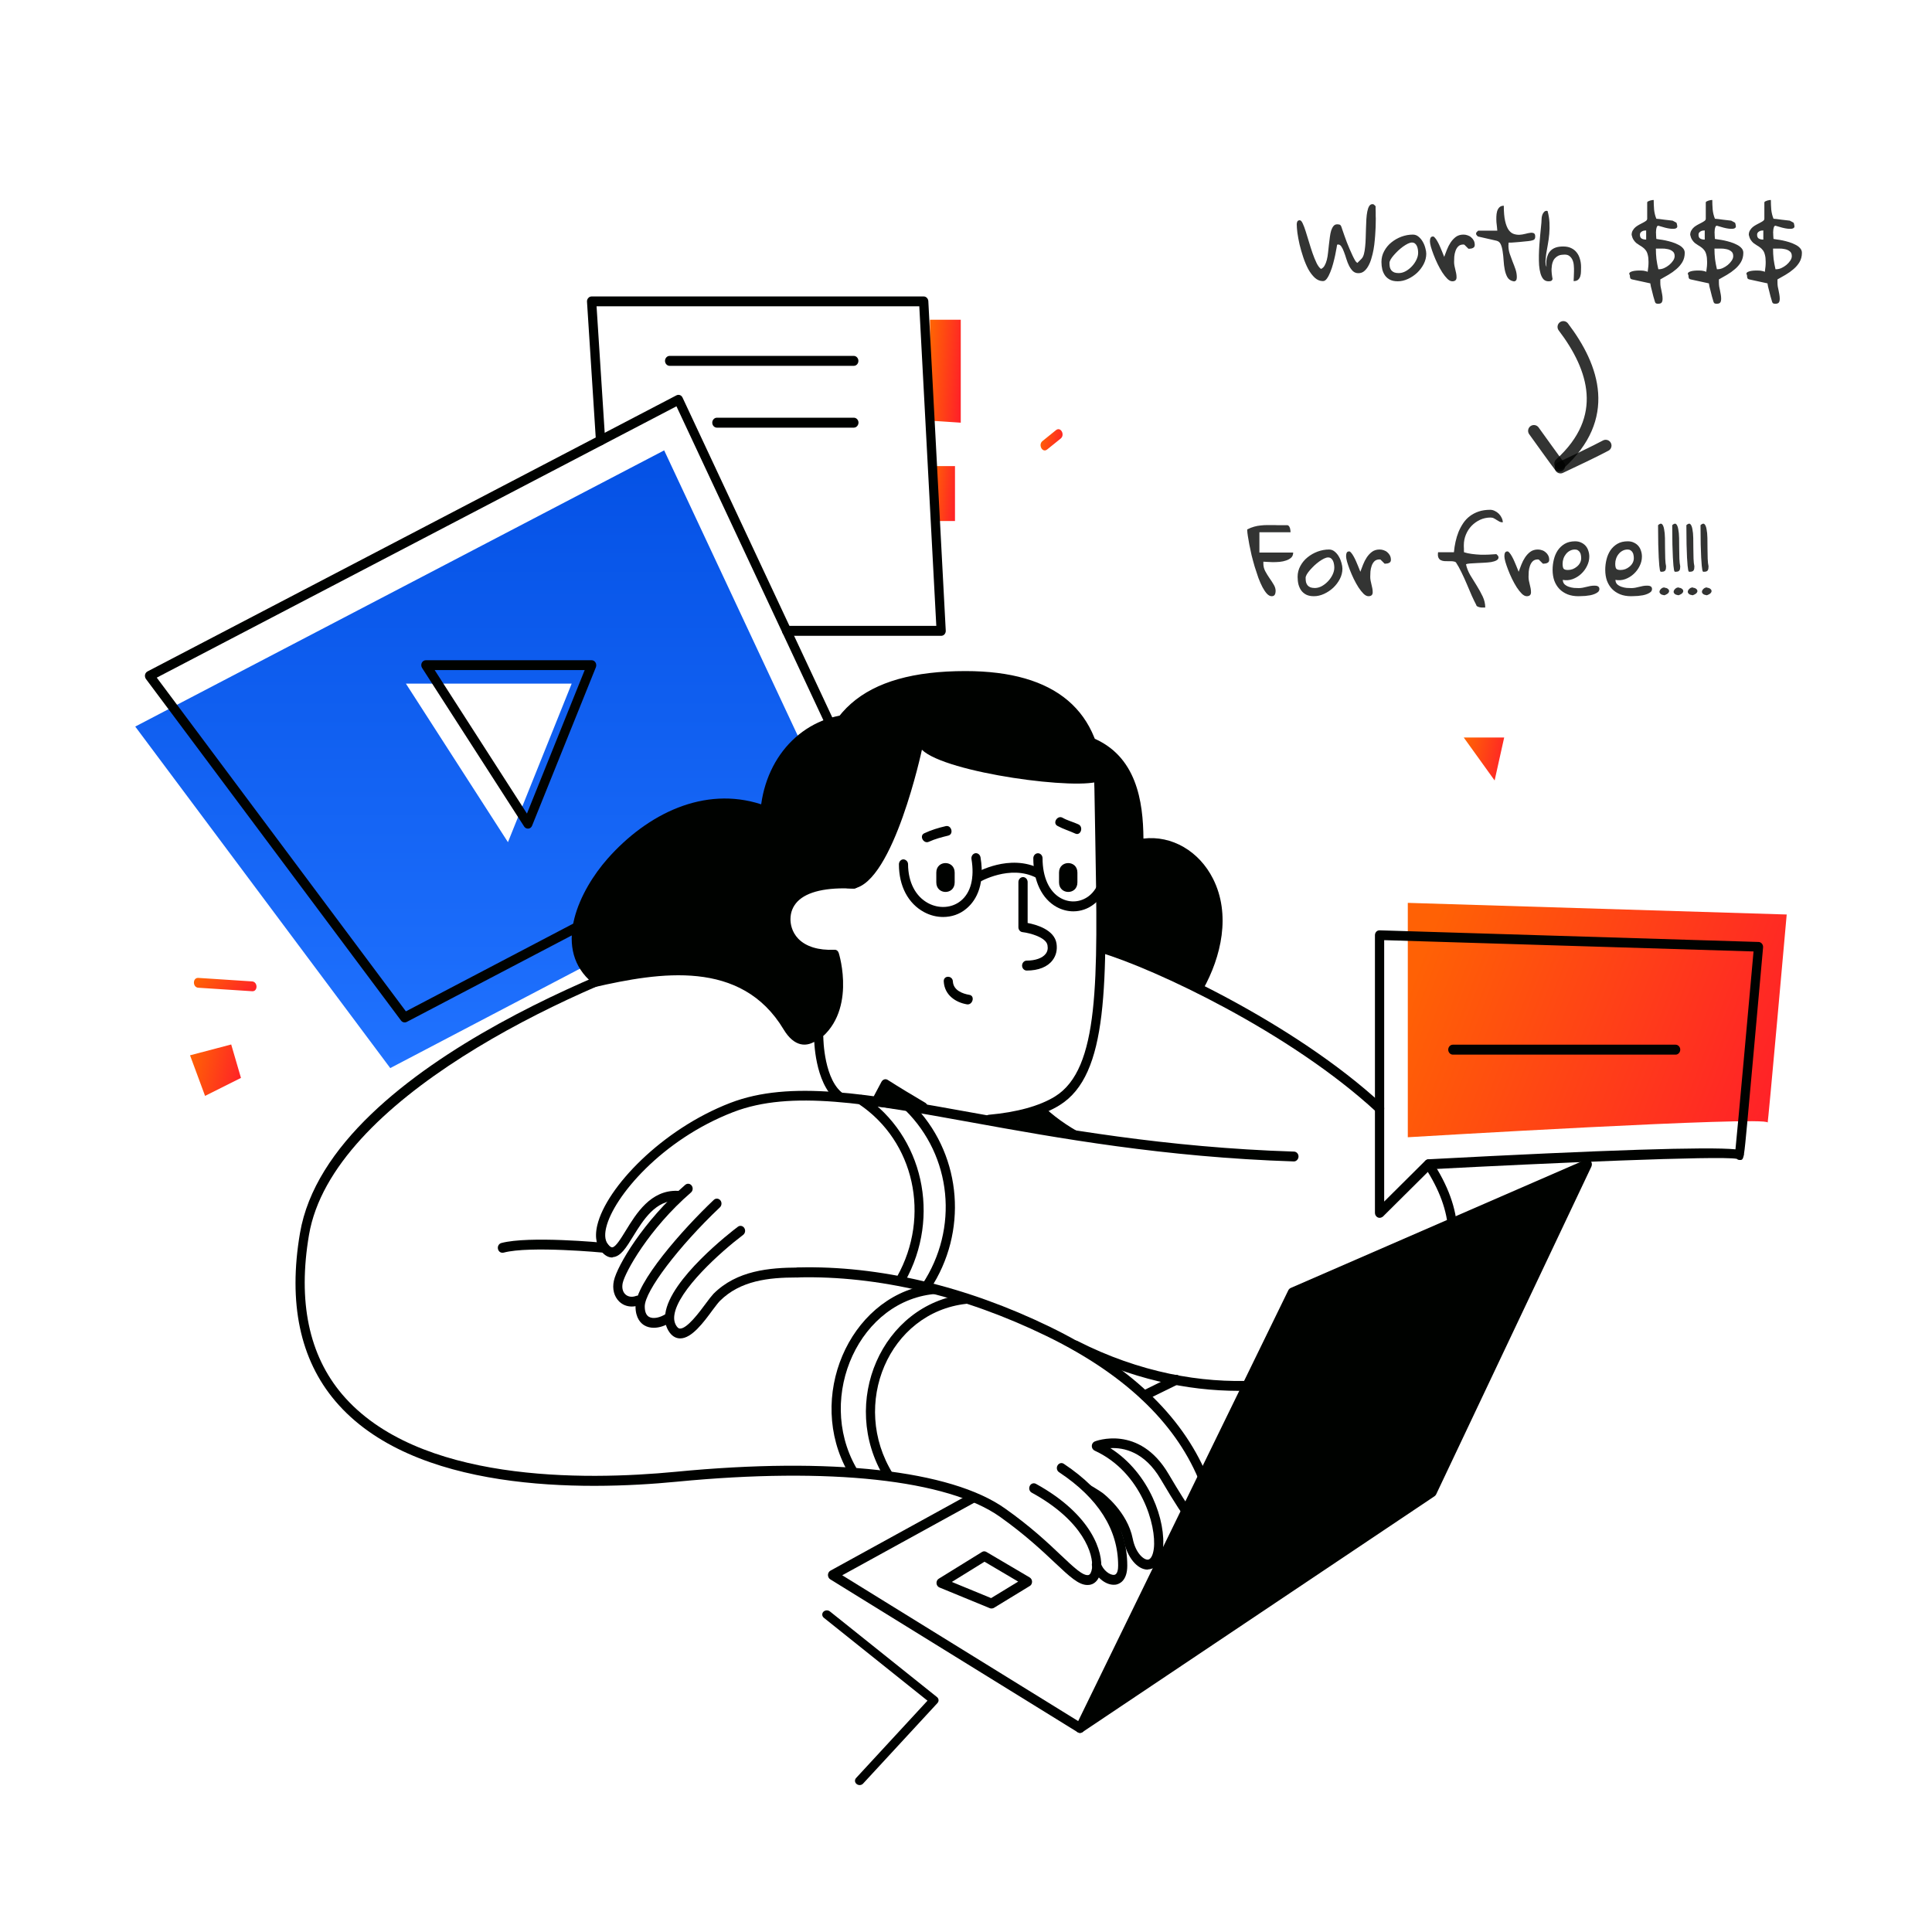 <svg width="2000" height="2000" viewBox="0 0 2000 2000" fill="none" xmlns="http://www.w3.org/2000/svg">
<path d="M687.547 466.222L140 752.14L403.992 1105.68L872.092 860.353L687.547 466.222ZM525.826 871.818L420.186 707.684H591.797L525.826 871.818Z" fill="url(#paint0_linear_115_2)"/>
<path d="M1457.35 934.64V1177.27C1457.35 1177.27 1829.81 1154.93 1829.81 1162.06C1829.81 1169.2 1849.59 946.69 1849.59 946.69L1457.35 934.64Z" fill="url(#paint1_linear_115_2)"/>
<path d="M962.734 330.984H994.579V437.56L962.734 435.454" fill="url(#paint2_linear_115_2)"/>
<path d="M965.234 482.483H988.601V539.339H969.69" fill="url(#paint3_linear_115_2)"/>
<path d="M1557.12 763.487H1515.28L1547.23 807.943L1557.12 763.487Z" fill="url(#paint4_linear_115_2)"/>
<path d="M196.732 1092.46L212.274 1134.46L249.444 1115.85L239.336 1081.23L196.732 1092.46Z" fill="url(#paint5_linear_115_2)"/>
<path d="M260.966 1015.95C242.382 1014.78 223.905 1013.49 205.321 1012.32C199.234 1011.97 199.234 1022.15 205.321 1022.5C223.905 1023.67 242.382 1024.96 260.966 1026.12C267.053 1026.59 267.053 1016.42 260.966 1015.95Z" fill="url(#paint6_linear_115_2)"/>
<path d="M1093.15 445.281C1088.48 449.024 1083.92 452.768 1079.24 456.512C1074.35 460.372 1079.13 469.263 1084.02 465.286C1088.7 461.542 1093.26 457.798 1097.94 454.055C1102.83 450.194 1098.04 441.303 1093.15 445.281Z" fill="url(#paint7_linear_115_2)"/>
<path d="M1337.91 1338.01L1643.2 1205.23L1482.46 1544.61L1118.04 1788.77L1337.91 1338.01Z" fill="#000200"/>
<path d="M1118.04 1793.91C1116.85 1793.91 1115.76 1793.45 1114.78 1792.51C1113.26 1790.99 1112.83 1788.42 1113.81 1786.43L1333.67 1335.67C1334.22 1334.62 1335.09 1333.8 1336.06 1333.33L1641.36 1200.55C1643.2 1199.73 1645.27 1200.32 1646.68 1201.84C1647.98 1203.36 1648.31 1205.7 1647.44 1207.57L1486.7 1546.95C1486.26 1547.77 1485.72 1548.47 1484.96 1548.94L1120.54 1793.1C1119.78 1793.68 1118.91 1793.91 1118.04 1793.91ZM1341.28 1342.11L1130.33 1774.49L1478.76 1541.1L1633.2 1215.18L1341.28 1342.11Z" fill="#000200"/>
<path d="M1118.04 1793.91C1117.28 1793.91 1116.41 1793.68 1115.65 1793.21L859.487 1634.93C857.965 1633.99 857.096 1632.24 857.096 1630.37C857.096 1628.49 858.183 1626.74 859.704 1625.92L1004.8 1546.13C1007.19 1544.85 1010.01 1545.9 1011.21 1548.36C1012.4 1550.93 1011.43 1553.97 1009.14 1555.26L871.877 1630.72L1120.44 1784.32C1122.72 1785.73 1123.48 1788.88 1122.17 1791.34C1121.31 1792.98 1119.68 1793.91 1118.04 1793.91Z" fill="#000200"/>
<path d="M1026.32 1665.11C1025.77 1665.11 1025.12 1664.99 1024.58 1664.76L972.517 1643.35C970.778 1642.65 969.583 1640.9 969.474 1639.02C969.365 1637.03 970.235 1635.16 971.865 1634.23L1016.53 1606.62C1017.95 1605.68 1019.69 1605.68 1021.21 1606.62L1065.88 1632.94C1067.4 1633.88 1068.38 1635.51 1068.38 1637.39C1068.38 1639.26 1067.51 1641.01 1065.98 1641.83L1028.6 1664.64C1027.95 1664.88 1027.18 1665.11 1026.32 1665.11ZM985.342 1637.62L1025.99 1654.35L1054.03 1637.27L1019.14 1616.68L985.342 1637.62Z" fill="#000200"/>
<path d="M1184.78 1449.62C1182.93 1449.62 1181.3 1448.57 1180.43 1446.58C1179.34 1444 1180.43 1440.96 1182.82 1439.79L1215.64 1423.65C1218.03 1422.48 1220.86 1423.65 1221.95 1426.22C1223.03 1428.8 1221.95 1431.84 1219.56 1433.01L1186.73 1449.15C1186.08 1449.5 1185.43 1449.62 1184.78 1449.62Z" fill="#000200"/>
<path d="M1428.12 1260.69C1427.46 1260.69 1426.81 1260.57 1426.16 1260.22C1424.42 1259.4 1423.33 1257.53 1423.33 1255.54V968.099C1423.33 966.695 1423.88 965.409 1424.75 964.473C1425.62 963.537 1426.81 963.069 1428.22 963.069L1820.46 975.119C1821.77 975.119 1823.07 975.82 1823.94 976.873C1824.81 977.926 1825.25 979.33 1825.14 980.734C1825.14 980.734 1820.35 1034.67 1815.46 1088.48C1813.07 1115.39 1810.57 1142.41 1808.73 1162.53C1807.1 1179.85 1806.23 1189.32 1805.36 1194.59C1805.47 1194.94 1805.47 1195.17 1805.47 1195.52H1805.25C1804.16 1201.02 1803.07 1200.9 1800.57 1200.79C1799.6 1200.79 1798.62 1200.32 1797.86 1199.62C1780.47 1196.23 1600.71 1204.06 1480.94 1210.38L1431.59 1259.4C1430.51 1260.22 1429.31 1260.69 1428.12 1260.69ZM1432.9 973.247V1243.84L1475.5 1201.49C1476.37 1200.67 1477.35 1200.2 1478.55 1200.09C1661.79 1190.38 1768.51 1186.98 1796.55 1189.79C1799.16 1163.94 1810.25 1040.75 1815.25 984.946L1432.9 973.247Z" fill="#000200"/>
<path d="M1734.61 1091.76H1503.98C1501.37 1091.76 1499.2 1089.42 1499.2 1086.61C1499.2 1083.8 1501.37 1081.46 1503.98 1081.46H1734.61C1737.21 1081.46 1739.39 1083.8 1739.39 1086.61C1739.39 1089.42 1737.21 1091.76 1734.61 1091.76Z" fill="#000200"/>
<path d="M418.882 1058.41C417.47 1058.41 416.057 1057.71 415.187 1056.54L151.086 702.888C150.217 701.718 149.891 700.08 150.108 698.559C150.434 697.039 151.412 695.752 152.717 695.05L700.264 409.249C702.655 408.079 705.372 409.015 706.568 411.589L891.112 805.72C891.656 806.89 891.764 808.411 891.33 809.698C890.895 810.985 890.025 812.038 888.938 812.622L420.947 1057.95C420.295 1058.3 419.535 1058.41 418.882 1058.41ZM162.281 701.484L420.187 1046.95L880.461 805.603L700.264 420.597L162.281 701.484Z" fill="#000200"/>
<path d="M546.478 857.78C544.956 857.78 543.435 856.961 542.565 855.557L436.925 691.423C435.947 689.902 435.838 687.797 436.599 686.159C437.468 684.521 438.99 683.468 440.837 683.468H612.449C614.079 683.468 615.492 684.287 616.47 685.808C617.34 687.212 617.448 689.083 616.905 690.604L550.825 854.738C550.173 856.493 548.652 857.663 546.913 857.78C546.804 857.78 546.587 857.78 546.478 857.78ZM449.967 693.646L545.5 842.22L605.276 693.646H449.967Z" fill="#000200"/>
<path d="M974.363 658.198H814.381C811.772 658.198 809.599 655.859 809.599 653.051C809.599 650.243 811.772 647.903 814.381 647.903H969.255L951.648 317.062H617.555L626.467 455.576C626.684 458.383 624.619 460.84 622.011 461.074C619.403 461.191 617.12 459.202 616.903 456.278L607.665 312.383C607.556 310.979 607.991 309.575 608.969 308.522C609.838 307.469 611.143 306.884 612.447 306.884H956.213C958.712 306.884 960.777 308.99 960.995 311.681L979.036 652.817C979.145 654.221 978.601 655.625 977.732 656.677C976.863 657.613 975.667 658.198 974.363 658.198Z" fill="#000200"/>
<path d="M883.829 378.715H693.198C690.59 378.715 688.416 376.375 688.416 373.567C688.416 370.76 690.59 368.42 693.198 368.42H883.829C886.437 368.42 888.611 370.76 888.611 373.567C888.611 376.375 886.546 378.715 883.829 378.715Z" fill="#000200"/>
<path d="M883.83 442.707H742.106C739.498 442.707 737.324 440.367 737.324 437.56C737.324 434.752 739.498 432.412 742.106 432.412H883.938C886.547 432.412 888.72 434.752 888.72 437.56C888.612 440.367 886.547 442.707 883.83 442.707Z" fill="#000200"/>
<path d="M633.643 1301.75C629.621 1301.75 625.817 1299.53 622.231 1295.08C618.644 1290.63 614.949 1282.45 618.318 1268.29C627.665 1229.22 685.267 1168.97 756.02 1141.71C818.079 1117.84 897.526 1132.12 1007.62 1152C1096.2 1168.03 1206.51 1187.92 1339.65 1192.13C1342.26 1192.25 1344.32 1194.59 1344.22 1197.4C1344.11 1200.2 1341.72 1202.43 1339.32 1202.31C1205.43 1197.98 1094.9 1178.09 1005.99 1161.95C897.418 1142.29 818.948 1128.14 759.172 1151.18C685.05 1179.73 635.164 1238.93 627.556 1270.63C626.252 1276.01 625.491 1283.38 629.404 1288.06C630.382 1289.35 632.339 1291.45 633.86 1291.22C637.338 1290.99 642.772 1282.09 647.663 1274.14C658.64 1256.24 673.53 1231.79 701.461 1232.73C704.07 1232.84 706.135 1235.18 706.026 1237.99C705.917 1240.8 703.417 1243.02 701.135 1242.9C678.638 1242.2 665.813 1263.03 655.488 1279.75C648.315 1291.45 642.555 1300.81 634.404 1301.4C634.186 1301.75 633.86 1301.75 633.643 1301.75Z" fill="#000200"/>
<path d="M654.074 1352.52C649.074 1352.52 644.51 1350.77 640.923 1347.26C635.706 1342.11 633.641 1334.27 635.489 1325.85C638.858 1310.29 666.355 1263.73 709.394 1226.52C711.459 1224.77 714.393 1225.12 716.023 1227.34C717.654 1229.57 717.328 1232.72 715.263 1234.48C671.681 1272.27 647.118 1316.84 644.618 1328.19C643.64 1332.98 644.51 1337.08 647.227 1339.77C649.944 1342.46 654.182 1343.16 658.53 1341.52C661.03 1340.59 663.747 1342.11 664.507 1344.8C665.377 1347.49 663.964 1350.41 661.464 1351.23C659.073 1352.05 656.465 1352.52 654.074 1352.52Z" fill="#000200"/>
<path d="M676.792 1374.51C673.205 1374.51 669.945 1373.7 667.119 1372.06C663.641 1370.07 657.881 1364.8 657.881 1352.4C657.881 1327.95 706.354 1272.97 738.959 1242.08C740.915 1240.21 743.958 1240.45 745.697 1242.55C747.436 1244.66 747.219 1247.93 745.262 1249.81C702.332 1290.52 667.445 1336.61 667.445 1352.4C667.445 1357.79 668.858 1361.41 671.792 1363.17C676.031 1365.62 683.313 1364.22 689.942 1359.77C692.116 1358.25 695.051 1358.95 696.463 1361.29C697.876 1363.63 697.224 1366.79 695.051 1368.31C688.964 1372.41 682.552 1374.51 676.792 1374.51Z" fill="#000200"/>
<path d="M704.179 1385.51C701.135 1385.51 696.897 1384.46 693.202 1379.43C689.18 1373.93 687.767 1367.38 688.746 1359.89C693.636 1323.98 756.673 1275.31 763.846 1269.93C766.019 1268.29 768.954 1268.87 770.475 1271.21C771.997 1273.55 771.454 1276.71 769.28 1278.35C746.239 1295.78 701.57 1335.67 698.092 1361.41C697.44 1366.09 698.31 1369.95 700.592 1373.11C702.005 1375.1 703.2 1375.33 704.07 1375.33C711.352 1375.33 723.85 1358.6 730.48 1349.6C733.849 1345.03 736.566 1341.52 738.631 1339.3C762.759 1315.2 796.342 1312.28 826.339 1312.16C828.947 1312.16 831.121 1314.5 831.121 1317.31C831.121 1320.11 828.947 1322.45 826.339 1322.45C825.687 1322.57 825.143 1322.45 824.491 1322.45C795.69 1322.45 766.346 1325.61 745.152 1346.79C743.522 1348.43 740.805 1352.05 737.87 1355.91C728.198 1369.13 716.025 1385.51 704.179 1385.51Z" fill="#000200"/>
<path d="M893.941 1134.22C888.724 1130.71 883.942 1139.6 889.159 1143C946.543 1181.48 963.607 1258.93 928.719 1321.4C925.568 1327.02 933.828 1332.16 936.871 1326.55C974.366 1259.4 955.673 1175.63 893.941 1134.22Z" fill="#000200"/>
<path d="M949.151 1147.44C948.39 1147.56 947.629 1147.79 946.76 1147.79C943.391 1147.91 940.239 1148.49 936.979 1149.08C985.343 1196.69 992.95 1271.68 954.694 1329.47C951.107 1334.86 959.367 1340 962.845 1334.62C1001.97 1275.43 995.668 1198.21 949.151 1147.44Z" fill="#000200"/>
<path d="M1282.05 1439.79C1228.9 1439.79 1170.32 1427.39 1111.42 1397.44C1109.02 1396.27 1108.05 1393.23 1109.13 1390.66C1110.22 1388.08 1113.05 1387.03 1115.44 1388.2C1244.12 1453.6 1370.84 1433.24 1439.31 1384.22C1479.53 1355.45 1500.83 1316.37 1499.09 1274.26C1498.22 1253.55 1490.07 1231.32 1474.96 1208.27C1473.44 1205.93 1473.98 1202.78 1476.05 1201.14C1478.22 1199.5 1481.16 1200.09 1482.68 1202.31C1498.98 1226.99 1507.68 1250.98 1508.54 1273.79C1510.39 1319.65 1487.68 1361.88 1444.64 1392.76C1405.4 1420.84 1348.02 1439.79 1282.05 1439.79Z" fill="#000200"/>
<path d="M1431.27 1143.58C1339 1058.18 1194.02 991.379 1139.57 975.703C1139.67 979.213 1139.57 982.722 1139.46 986.232C1194.89 1002.84 1335.3 1068.24 1425.19 1151.42C1426.06 1152.24 1427.14 1152.71 1428.23 1152.71C1429.53 1152.71 1430.84 1152.12 1431.82 1150.95C1433.45 1148.61 1433.23 1145.45 1431.27 1143.58Z" fill="#000200"/>
<path d="M1081.96 1146.97L1045.23 1164.05L1126.52 1177.27C1110.55 1168.97 1095.33 1159.37 1081.96 1146.97Z" fill="#000200"/>
<path d="M1125.65 1640.78C1116.52 1640.78 1107.07 1631.89 1092.39 1618.08C1079.24 1605.68 1061.09 1588.6 1035.23 1570.23C980.885 1531.75 858.942 1518.53 700.699 1533.85C603.101 1543.33 427.468 1545.2 347.151 1450.44C310.525 1407.27 298.244 1348.78 310.525 1276.6C341.391 1095.15 695.917 979.915 711.024 975.118C713.523 974.299 716.132 975.82 716.892 978.511C717.653 981.202 716.24 984.009 713.741 984.828C587.994 1024.95 343.782 1138.08 319.872 1278.35C308.134 1347.26 319.763 1402.83 354.216 1443.42C431.816 1534.79 604.079 1532.8 699.829 1523.56C860.137 1508 984.362 1521.8 1040.44 1561.58C1066.96 1580.3 1085.33 1597.61 1098.7 1610.36C1111.74 1622.65 1121.09 1631.54 1126.74 1630.48C1128.48 1630.13 1129.89 1627.44 1130.43 1623.58C1132.28 1609.31 1121.74 1574.56 1068.05 1545.2C1065.66 1543.91 1064.79 1540.87 1065.98 1538.3C1067.18 1535.72 1070.01 1534.79 1072.4 1536.07C1130.65 1568.13 1142.17 1607.09 1139.78 1625.1C1138.69 1633.64 1134.45 1639.37 1128.48 1640.54C1127.61 1640.66 1126.63 1640.78 1125.65 1640.78Z" fill="#000200"/>
<path d="M1152.82 1640.54C1143.91 1640.54 1133.91 1632.12 1130.54 1621.36C1129.67 1618.67 1131.08 1615.74 1133.48 1614.92C1135.98 1613.99 1138.69 1615.51 1139.45 1618.08C1141.84 1625.57 1149.13 1630.95 1153.58 1630.25C1157.06 1629.66 1157.49 1623.93 1157.49 1620.66C1157.49 1583.45 1136.95 1550.93 1096.31 1524.02C1094.02 1522.5 1093.37 1519.34 1094.78 1517.01C1096.2 1514.55 1099.13 1513.85 1101.31 1515.37C1144.24 1543.91 1166.95 1580.41 1166.95 1620.77C1166.95 1636.68 1158.58 1639.84 1155 1640.43C1154.34 1640.54 1153.58 1640.54 1152.82 1640.54Z" fill="#000200"/>
<path d="M1188.03 1624.87C1177.38 1624.87 1166.84 1612.12 1163.36 1595.04C1158.58 1571.17 1136.08 1553.97 1135.87 1553.86C1133.69 1552.22 1121.19 1538.41 1122.72 1536.07C1124.24 1533.73 1139.13 1543.91 1141.3 1545.43C1142.39 1546.25 1167.06 1564.97 1172.6 1592.81C1175.43 1607.2 1183.47 1614.57 1188.14 1614.57C1191.19 1614.46 1193.58 1610.13 1194.45 1602.99C1197.27 1579.59 1181.84 1524.02 1133.15 1501.68C1131.41 1500.86 1130.22 1498.99 1130.22 1496.88C1130.22 1494.78 1131.52 1492.91 1133.26 1492.2C1133.69 1491.97 1179.34 1474.07 1209.77 1526.01C1232.6 1564.85 1239.44 1571.76 1240.64 1572.81C1242.27 1573.63 1243.46 1575.38 1243.46 1577.37C1243.46 1580.18 1241.4 1582.52 1238.79 1582.64C1236.4 1582.64 1231.83 1582.87 1201.62 1531.39C1184.67 1502.5 1162.93 1498.4 1149.45 1499.11C1190.21 1525.08 1207.38 1574.8 1203.79 1604.28C1201.62 1622.18 1192.38 1624.52 1188.47 1624.63C1188.36 1624.75 1188.25 1624.87 1188.03 1624.87Z" fill="#000200"/>
<path d="M1244.88 1533.85C1243.03 1533.85 1241.29 1532.68 1240.53 1530.81C1215.42 1471.26 1162.5 1421.54 1083.05 1382.94C997.405 1341.29 908.72 1320.47 826.555 1322.34C823.512 1322.34 821.773 1320.11 821.664 1317.31C821.555 1314.5 823.729 1312.16 826.337 1312.04C909.915 1309.94 1000.01 1331.35 1086.96 1373.58C1168.47 1413.24 1223.03 1464.71 1249.12 1526.48C1250.2 1529.06 1249.12 1532.1 1246.73 1533.27C1246.18 1533.73 1245.53 1533.85 1244.88 1533.85Z" fill="#000200"/>
<path d="M1004.47 1342.46C1002.51 1341.52 1000.56 1340.59 998.602 1339.77C912.96 1350.3 868.291 1451.96 915.568 1529.76C918.285 1530.58 921.111 1531.16 923.828 1531.75C925.241 1530.22 925.784 1527.89 924.371 1525.66C879.594 1453.95 920.241 1358.6 1000.34 1349.71C1004.14 1349.36 1005.45 1345.27 1004.47 1342.46Z" fill="#000200"/>
<path d="M959.257 1330.41C878.832 1344.1 834.163 1446.93 877.962 1524.14C881.114 1529.76 889.374 1524.61 886.113 1518.99C844.379 1445.17 890.135 1344.33 970.56 1339.3C973.06 1339.18 974.582 1337.31 975.016 1335.21C969.691 1333.69 964.474 1332.28 959.257 1330.41Z" fill="#000200"/>
<path d="M520.067 1296.83C517.893 1296.83 516.046 1295.31 515.502 1292.97C514.85 1290.28 516.372 1287.48 518.98 1286.77C547.455 1279.17 623.099 1286.31 626.251 1286.66C628.859 1286.89 630.815 1289.35 630.598 1292.16C630.381 1294.96 628.098 1297.07 625.49 1296.83C624.729 1296.72 548.216 1289.46 521.371 1296.72C520.828 1296.72 520.393 1296.83 520.067 1296.83Z" fill="#000200"/>
<path d="M883.614 919.783C925.023 913.466 954.367 776.122 954.367 776.122C978.604 800.222 1119.78 818.94 1139.56 807.943C1139.56 747.109 1095.76 699.729 999.471 699.729C885.571 699.729 847.531 750.853 847.531 832.627C847.531 914.402 847.531 914.402 847.531 914.402L848.509 916.156C865.029 914.051 866.877 919.9 883.614 919.783Z" fill="#000200"/>
<path d="M1062.83 1004.72C1060.22 1004.72 1058.05 1002.38 1058.05 999.569C1058.05 996.761 1060.22 994.421 1062.83 994.421C1071.74 994.421 1079.03 991.847 1082.4 987.519C1084.35 985.062 1085 982.138 1084.35 978.511C1083.05 970.439 1066.42 965.876 1058.48 964.94C1056.09 964.706 1054.25 962.484 1054.25 959.91V913.115C1054.25 910.307 1056.42 907.967 1059.03 907.967C1061.64 907.967 1063.81 910.307 1063.81 913.115V955.464C1072.61 957.102 1091.52 962.367 1093.7 976.756C1094.68 983.307 1093.26 989.274 1089.57 994.07C1084.35 1000.97 1074.9 1004.72 1062.83 1004.72Z" fill="#000200"/>
<path d="M1096.31 903.288V913.466C1096.31 926.568 1115.33 926.685 1115.33 913.466V903.288C1115.33 890.185 1096.31 890.185 1096.31 903.288Z" fill="#000200"/>
<path d="M969.256 903.288V913.466C969.256 926.568 988.275 926.685 988.275 913.466V903.288C988.275 890.185 969.256 890.185 969.256 903.288Z" fill="#000200"/>
<path d="M979.037 855.206C971.429 856.961 964.038 859.183 956.865 862.576C951.214 865.15 956.104 874.041 961.647 871.35C968.06 868.425 974.798 866.671 981.536 865.033C987.623 863.629 985.014 853.802 979.037 855.206Z" fill="#000200"/>
<path d="M1116.3 853.334C1110.98 850.877 1105.11 849.473 1100 846.549C1094.68 843.507 1089.24 852.047 1094.68 854.972C1100.65 858.247 1107.07 860.119 1113.15 862.927C1118.8 865.501 1121.96 855.908 1116.3 853.334Z" fill="#000200"/>
<path d="M1003.49 1029.87C996.428 1028.7 986.972 1025.19 986.429 1016.06C986.103 1009.51 976.539 1009.51 976.973 1016.06C977.734 1029.99 989.146 1037.71 1000.99 1039.7C1006.97 1040.63 1009.58 1030.8 1003.49 1029.87Z" fill="#000200"/>
<path d="M1024.14 1164.17C1021.75 1164.17 1019.57 1162.18 1019.36 1159.49C1019.14 1156.68 1021.1 1154.23 1023.7 1153.99C1052.61 1151.42 1076.31 1144.87 1092.17 1135.04C1138.15 1106.5 1136.52 1015.95 1133.8 865.968C1133.47 850.058 1133.26 833.563 1132.93 816.366C1131.84 741.377 1088.15 704.876 999.576 704.876C897.74 704.876 852.31 744.301 852.31 832.744V914.518C852.31 917.326 850.137 919.666 847.528 919.666C844.92 919.666 842.746 917.326 842.746 914.518V832.744C842.746 738.569 892.523 694.698 999.468 694.698C1093.04 694.698 1141.19 735.644 1142.39 816.249C1142.6 833.446 1142.93 849.941 1143.26 865.851C1146.08 1019.57 1147.71 1112.46 1096.96 1144.05C1079.68 1154.81 1055.33 1161.6 1024.57 1164.4C1024.36 1164.17 1024.25 1164.17 1024.14 1164.17Z" fill="#000200"/>
<path d="M884.157 909.605C852.965 907.967 831.011 913.349 818.947 925.75C810.469 934.407 808.73 944.585 808.73 951.487C808.73 961.899 812.643 971.726 819.816 979.096C826.229 985.764 838.292 993.368 859.812 993.368H860.246C863.724 1006.82 872.636 1054.44 832.206 1074.09C836.01 1075.96 839.923 1077.48 843.944 1079C888.069 1050.11 868.506 987.168 868.289 986.583C867.637 984.477 865.898 982.957 863.616 983.191C847.204 983.892 834.38 979.915 826.446 971.843C819.381 964.472 818.295 956.049 818.295 951.604C818.295 944.351 820.794 938.267 825.576 933.237C835.575 922.942 855.682 918.379 883.831 919.9C886.222 920.017 888.722 917.911 888.83 915.104C888.722 912.179 886.765 909.722 884.157 909.605Z" fill="#000200"/>
<path d="M893.829 739.271C839.379 736.112 795.797 775.771 787.972 832.627C728.956 813.441 670.159 842.337 628.968 888.898C599.949 921.772 572.778 978.862 609.731 1014.31C608.209 1017.58 610.709 1022.85 615.165 1021.91C682.875 1006.47 767.322 992.666 811.121 1065.55C833.293 1102.52 863.833 1067.54 868.071 1034.43C868.397 1031.74 868.506 1029.17 868.506 1026.59C869.158 1025.77 869.702 1024.84 869.81 1023.55C870.68 1013.14 871.006 1000.97 863.289 993.251C859.268 989.273 854.268 987.402 849.378 987.987C846.552 985.998 843.509 984.126 840.574 982.371C839.27 982.137 837.966 981.786 836.662 981.318C826.88 977.926 818.838 970.087 815.794 959.325C809.056 936.044 827.532 917.794 848.073 918.262C850.791 916.273 853.29 914.284 855.247 912.296C895.025 870.063 894.047 805.252 891.112 749.449C892.09 749.449 892.96 749.449 893.938 749.449C899.916 749.8 899.915 739.622 893.829 739.271Z" fill="#000200"/>
<path d="M1241.72 1027.41C1242.16 1027.18 1242.48 1026.83 1242.81 1026.48C1243.79 1026.12 1244.66 1025.54 1245.31 1024.37C1264.33 990.327 1274.33 946.573 1255.74 909.722C1241.4 881.177 1213.14 864.565 1183.69 868.074C1183.36 829.936 1176.84 782.205 1130.32 763.487C1130.21 762.902 1133.91 772.963 1130.32 774.952C1131.08 775.537 1131.95 776.122 1132.82 776.824C1142.5 844.326 1144.02 912.413 1137.6 980.5C1137.06 986.7 1204.12 1000.86 1232.38 1023.79C1235.64 1024.84 1238.68 1026.12 1241.72 1027.41Z" fill="#000200"/>
<path d="M865.57 1138.9C869.265 1139.02 872.851 1139.02 876.547 1139.14C877.307 1136.8 876.438 1134.22 874.373 1133.05C852.745 1119.83 852.31 1074.44 852.31 1073.97C852.31 1071.17 850.137 1068.83 847.528 1068.83C844.92 1068.83 842.746 1071.17 842.746 1073.97C842.746 1075.96 843.181 1120.42 865.57 1138.9Z" fill="#000200"/>
<path d="M916.653 1122.41L907.197 1140.19L955.67 1146.15C942.519 1138.43 929.477 1130.59 916.653 1122.41Z" fill="#000200"/>
<path d="M955.67 1151.18C955.453 1151.18 955.344 1151.18 955.127 1151.18L906.654 1145.22C905.024 1144.98 903.719 1143.93 902.959 1142.41C902.198 1140.89 902.306 1139.02 903.067 1137.61L912.523 1119.83C913.175 1118.66 914.262 1117.73 915.457 1117.38C916.653 1117.02 917.957 1117.26 919.044 1117.96C931.651 1126.03 944.584 1133.75 957.844 1141.59C959.8 1142.76 960.778 1145.34 960.126 1147.67C959.474 1149.78 957.626 1151.18 955.67 1151.18ZM914.805 1135.98L932.303 1138.08C927.63 1135.27 922.956 1132.35 918.283 1129.42L914.805 1135.98Z" fill="#000200"/>
<path d="M976.32 949.264C969.69 949.264 962.952 947.626 956.648 944.233C940.129 935.342 930.564 917.326 930.564 894.747C930.564 891.94 932.629 889.6 935.238 889.6C937.629 889.717 940.02 891.823 940.02 894.63C940.129 913.231 947.736 927.972 960.887 934.991C972.082 940.957 985.341 940.022 994.47 932.651C1005.01 924.228 1008.93 908.786 1005.66 889.249C1005.23 886.441 1006.97 883.867 1009.47 883.282C1012.08 882.815 1014.47 884.686 1015.01 887.377C1020.34 919.198 1007.95 934.523 1000.12 940.84C993.492 946.456 985.015 949.264 976.32 949.264Z" fill="#000200"/>
<path d="M1111.09 943.415C1105.22 943.415 1099.35 941.894 1093.92 938.969C1078.59 930.546 1069.68 912.179 1069.68 888.43C1069.68 885.623 1071.85 883.283 1074.46 883.283C1077.07 883.283 1079.24 885.623 1079.24 888.43C1079.24 908.201 1086.2 923.293 1098.26 929.844C1107.72 934.992 1118.8 934.056 1127.28 927.504C1137.72 919.315 1142.06 903.99 1139.35 885.506C1138.91 882.698 1140.65 880.124 1143.26 879.656C1145.87 879.188 1148.26 881.06 1148.69 883.868C1152.06 906.33 1146.3 925.282 1132.82 935.693C1126.41 940.841 1118.8 943.415 1111.09 943.415Z" fill="#000200"/>
<path d="M1011.64 913.583C1010.01 913.583 1008.38 912.647 1007.51 910.892C1006.21 908.435 1007.08 905.276 1009.36 903.99C1010.77 903.171 1045.23 883.283 1076.53 899.31C1078.92 900.48 1079.9 903.522 1078.81 906.095C1077.72 908.669 1074.9 909.722 1072.51 908.552C1045.55 894.747 1014.36 912.881 1014.03 912.998C1013.27 913.349 1012.4 913.583 1011.64 913.583Z" fill="#000200"/>
<path d="M859.124 1668.14L969.908 1756.76C971.928 1758.38 972.166 1761.13 970.445 1763L893.465 1846.37C891.745 1848.23 888.783 1848.42 886.763 1846.81C884.743 1845.19 884.505 1842.44 886.225 1840.58L960.124 1760.54L852.876 1674.75C850.856 1673.13 850.618 1670.38 852.338 1668.52C854.143 1666.72 857.104 1666.53 859.124 1668.14Z" fill="#000200"/>
<path d="M1342.38 232.211C1342.38 231.169 1342.57 230.225 1342.96 229.379C1343.42 228.467 1344.27 228.012 1345.5 228.012C1346.55 228.012 1347.55 229.086 1348.53 231.234C1349.57 233.383 1350.61 236.15 1351.66 239.535C1352.76 242.855 1353.9 246.534 1355.07 250.57C1356.25 254.542 1357.48 258.415 1358.79 262.191C1360.09 265.902 1361.45 269.255 1362.89 272.25C1364.32 275.18 1365.85 277.23 1367.48 278.402C1369.04 277.751 1370.28 276.612 1371.19 274.984C1372.16 273.292 1372.95 271.306 1373.53 269.027C1374.12 266.684 1374.54 264.177 1374.8 261.508C1375.13 258.773 1375.42 256.072 1375.68 253.402C1376.01 250.668 1376.33 248.031 1376.66 245.492C1376.98 242.888 1377.44 240.609 1378.02 238.656C1378.67 236.703 1379.49 235.141 1380.46 233.969C1381.44 232.797 1382.68 232.211 1384.18 232.211C1385.09 232.211 1385.9 232.309 1386.62 232.504C1387.33 232.634 1387.95 233.285 1388.47 234.457C1388.73 235.303 1389.16 236.54 1389.74 238.168C1390.33 239.796 1390.98 241.684 1391.7 243.832C1392.48 245.98 1393.32 248.292 1394.23 250.766C1395.21 253.174 1396.19 255.551 1397.16 257.895C1398.21 260.238 1399.21 262.484 1400.19 264.633C1401.17 266.716 1402.11 268.507 1403.02 270.004C1403.15 270.264 1403.48 270.688 1404 271.273C1404.59 271.794 1404.98 272.087 1405.17 272.152L1409.37 267.953C1410.48 266.846 1411.32 265.219 1411.91 263.07C1412.5 260.857 1412.92 258.318 1413.18 255.453C1413.51 252.589 1413.7 249.529 1413.77 246.273C1413.9 242.953 1413.99 239.665 1414.06 236.41C1414.12 233.155 1414.25 229.997 1414.45 226.938C1414.64 223.878 1414.97 221.208 1415.43 218.93C1415.88 216.586 1416.53 214.73 1417.38 213.363C1418.23 211.996 1419.4 211.312 1420.89 211.312C1420.96 211.312 1421.02 211.345 1421.09 211.41C1421.22 211.41 1421.35 211.41 1421.48 211.41C1421.68 211.475 1421.81 211.508 1421.87 211.508C1421.94 211.508 1422.1 211.638 1422.36 211.898C1422.62 212.094 1422.85 212.289 1423.04 212.484C1423.3 212.68 1423.5 212.875 1423.63 213.07C1423.82 213.266 1423.95 213.428 1424.02 213.559C1424.02 214.014 1424.02 214.828 1424.02 216C1424.08 217.172 1424.12 218.441 1424.12 219.809C1424.12 221.176 1424.12 222.478 1424.12 223.715C1424.18 224.887 1424.21 225.701 1424.21 226.156C1424.21 227.458 1424.18 229.249 1424.12 231.527C1424.12 233.806 1424.02 236.41 1423.82 239.34C1423.69 242.204 1423.47 245.297 1423.14 248.617C1422.88 251.872 1422.46 255.128 1421.87 258.383C1421.29 261.573 1420.54 264.665 1419.62 267.66C1418.78 270.59 1417.7 273.194 1416.4 275.473C1415.17 277.686 1413.7 279.477 1412.01 280.844C1410.38 282.146 1408.43 282.797 1406.15 282.797C1403.93 282.797 1402.05 282.081 1400.48 280.648C1398.99 279.151 1397.68 277.328 1396.58 275.18C1395.47 272.966 1394.53 270.59 1393.75 268.051C1392.96 265.447 1392.15 263.038 1391.3 260.824C1390.52 258.611 1389.64 256.788 1388.67 255.355C1387.76 253.858 1386.62 253.109 1385.25 253.109C1385.12 253.109 1384.92 253.142 1384.66 253.207C1384.47 253.272 1384.31 253.305 1384.18 253.305C1384.11 253.565 1383.92 254.704 1383.59 256.723C1383.26 258.741 1382.81 261.15 1382.22 263.949C1381.64 266.684 1380.92 269.646 1380.07 272.836C1379.23 276.026 1378.25 278.956 1377.14 281.625C1376.1 284.294 1374.93 286.54 1373.63 288.363C1372.39 290.121 1371.02 291 1369.53 291C1366.47 291 1363.67 289.861 1361.13 287.582C1358.59 285.238 1356.31 282.243 1354.29 278.598C1352.34 274.887 1350.61 270.785 1349.12 266.293C1347.62 261.801 1346.35 257.406 1345.31 253.109C1344.33 248.747 1343.58 244.711 1343.06 241C1342.61 237.224 1342.38 234.294 1342.38 232.211ZM1430.07 271.176C1430.07 267.139 1431.02 263.396 1432.91 259.945C1434.79 256.43 1437.27 253.435 1440.33 250.961C1443.45 248.422 1446.94 246.436 1450.78 245.004C1454.68 243.572 1458.62 242.855 1462.59 242.855C1464.81 242.855 1466.76 243.572 1468.45 245.004C1470.21 246.436 1471.68 248.194 1472.85 250.277C1474.02 252.296 1474.9 254.444 1475.48 256.723C1476.14 259.001 1476.46 260.987 1476.46 262.68C1476.46 266.326 1475.58 269.874 1473.82 273.324C1472.07 276.71 1469.79 279.737 1466.99 282.406C1464.19 285.01 1461.03 287.126 1457.52 288.754C1454 290.382 1450.48 291.195 1446.97 291.195C1443.84 291.195 1441.21 290.674 1439.06 289.633C1436.91 288.526 1435.18 287.094 1433.88 285.336C1432.58 283.513 1431.6 281.397 1430.95 278.988C1430.37 276.514 1430.07 273.91 1430.07 271.176ZM1438.38 272.152C1438.38 273.845 1438.51 275.342 1438.77 276.645C1439.09 277.882 1439.61 278.956 1440.33 279.867C1441.11 280.779 1442.12 281.495 1443.36 282.016C1444.59 282.471 1446.12 282.699 1447.95 282.699C1450.35 282.699 1452.76 282.048 1455.17 280.746C1457.58 279.379 1459.73 277.686 1461.62 275.668C1463.57 273.585 1465.13 271.306 1466.3 268.832C1467.48 266.358 1468.06 263.949 1468.06 261.605C1468.06 260.564 1467.96 259.424 1467.77 258.188C1467.57 256.951 1467.25 255.811 1466.79 254.77C1466.34 253.728 1465.69 252.849 1464.84 252.133C1463.99 251.417 1462.92 251.059 1461.62 251.059C1460.45 251.059 1459.05 251.449 1457.42 252.23C1455.86 253.012 1454.2 254.021 1452.44 255.258C1450.74 256.495 1449.05 257.895 1447.36 259.457C1445.73 261.02 1444.23 262.582 1442.87 264.145C1441.5 265.707 1440.39 267.204 1439.55 268.637C1438.77 270.069 1438.38 271.241 1438.38 272.152ZM1480.27 249.984C1480.27 249.398 1480.3 248.812 1480.37 248.227C1480.43 247.576 1480.56 247.022 1480.76 246.566C1480.95 246.046 1481.25 245.622 1481.64 245.297C1482.09 244.971 1482.71 244.809 1483.49 244.809C1484.14 244.809 1484.86 245.329 1485.64 246.371C1486.49 247.348 1487.33 248.617 1488.18 250.18C1489.03 251.677 1489.84 253.337 1490.62 255.16C1491.47 256.983 1492.18 258.676 1492.77 260.238C1493.42 261.736 1493.94 263.038 1494.33 264.145C1494.72 265.251 1494.95 265.837 1495.02 265.902C1495.86 263.624 1496.81 261.15 1497.85 258.48C1498.89 255.811 1500.16 253.337 1501.66 251.059C1503.22 248.715 1505.04 246.762 1507.12 245.199C1509.27 243.637 1511.88 242.855 1514.94 242.855C1516.5 242.855 1517.96 243.116 1519.33 243.637C1520.76 244.092 1522 244.809 1523.04 245.785C1524.15 246.697 1525.03 247.803 1525.68 249.105C1526.33 250.408 1526.66 251.905 1526.66 253.598C1526.66 255.03 1526.07 256.039 1524.9 256.625C1523.79 257.211 1522.52 257.504 1521.09 257.504H1520.11L1515.91 253.305C1515.78 253.305 1515.69 253.272 1515.62 253.207C1515.49 253.207 1515.36 253.207 1515.23 253.207C1515.17 253.142 1515.07 253.109 1514.94 253.109C1512.66 253.109 1510.87 253.76 1509.57 255.062C1508.33 256.299 1507.39 257.862 1506.73 259.75C1506.08 261.573 1505.66 263.526 1505.46 265.609C1505.33 267.628 1505.27 269.483 1505.27 271.176C1505.27 272.478 1505.4 273.812 1505.66 275.18C1505.92 276.482 1506.21 277.784 1506.54 279.086C1506.86 280.323 1507.16 281.625 1507.42 282.992C1507.68 284.294 1507.81 285.661 1507.81 287.094C1507.81 289.828 1506.34 291.195 1503.41 291.195C1501.79 291.195 1500.09 290.349 1498.34 288.656C1496.58 286.898 1494.82 284.685 1493.06 282.016C1491.37 279.346 1489.74 276.417 1488.18 273.227C1486.62 269.971 1485.25 266.814 1484.08 263.754C1482.91 260.694 1481.96 257.927 1481.25 255.453C1480.6 252.979 1480.27 251.156 1480.27 249.984ZM1528.02 241.781C1528.02 241.586 1528.06 241.423 1528.12 241.293C1528.12 241.163 1528.15 241 1528.22 240.805C1528.48 240.479 1528.87 240.056 1529.39 239.535C1529.91 239.014 1530.24 238.754 1530.37 238.754H1550C1550 238.038 1549.9 236.898 1549.7 235.336C1549.51 233.773 1549.31 232.048 1549.12 230.16C1548.99 228.272 1548.95 226.319 1549.02 224.301C1549.08 222.217 1549.35 220.362 1549.8 218.734C1550.32 217.042 1551.1 215.674 1552.14 214.633C1553.25 213.526 1554.78 212.973 1556.73 212.973C1556.73 219.548 1557.19 224.822 1558.1 228.793C1559.01 232.764 1560.22 235.824 1561.71 237.973C1563.28 240.121 1565.04 241.521 1566.99 242.172C1568.94 242.823 1570.93 243.116 1572.95 243.051C1575.03 242.921 1577.05 242.595 1579 242.074C1580.95 241.553 1582.68 241.195 1584.18 241C1585.74 240.805 1586.98 240.967 1587.89 241.488C1588.8 241.944 1589.25 243.083 1589.25 244.906C1589.25 246.273 1588.93 247.25 1588.28 247.836C1587.69 248.422 1586.52 248.878 1584.76 249.203C1584.24 249.268 1583.36 249.398 1582.12 249.594C1580.95 249.724 1579.62 249.854 1578.12 249.984C1576.62 250.115 1575.03 250.277 1573.34 250.473C1571.64 250.603 1570.05 250.733 1568.55 250.863C1567.05 250.993 1565.69 251.091 1564.45 251.156C1563.21 251.156 1562.3 251.156 1561.71 251.156C1561.71 251.482 1561.68 252.035 1561.62 252.816C1561.55 253.598 1561.52 254.118 1561.52 254.379C1561.52 257.243 1561.98 260.043 1562.89 262.777C1563.8 265.447 1564.77 268.116 1565.82 270.785C1566.92 273.454 1567.93 276.124 1568.84 278.793C1569.76 281.462 1570.21 284.229 1570.21 287.094C1570.21 287.615 1570.15 288.168 1570.02 288.754C1569.95 289.275 1569.76 289.763 1569.43 290.219C1569.17 290.609 1568.75 290.902 1568.16 291.098C1567.64 291.358 1566.89 291.326 1565.91 291C1563.44 290.349 1561.58 288.949 1560.35 286.801C1559.18 284.652 1558.3 282.113 1557.71 279.184C1557.12 276.189 1556.73 273.031 1556.54 269.711C1556.34 266.391 1556.02 263.298 1555.56 260.434C1555.17 257.504 1554.52 255.03 1553.61 253.012C1552.7 250.928 1551.23 249.659 1549.21 249.203L1530.37 244.906C1530.11 244.906 1529.72 244.646 1529.2 244.125C1528.67 243.539 1528.35 243.116 1528.22 242.855C1528.15 242.725 1528.12 242.562 1528.12 242.367C1528.06 242.237 1528.02 242.042 1528.02 241.781ZM1595.8 227.523C1595.8 226.807 1595.86 225.928 1595.99 224.887C1596.19 223.78 1596.48 222.738 1596.87 221.762C1597.33 220.785 1597.88 219.971 1598.53 219.32C1599.18 218.604 1600.03 218.246 1601.07 218.246C1601.14 218.246 1601.3 218.279 1601.56 218.344C1601.82 218.409 1601.98 218.441 1602.05 218.441C1603.15 222.478 1603.8 226.482 1604 230.453C1604.2 234.424 1604.13 238.298 1603.8 242.074C1603.48 245.785 1602.99 249.398 1602.34 252.914C1601.69 256.365 1601.14 259.555 1600.68 262.484C1600.29 265.414 1600.03 268.051 1599.9 270.395C1599.83 272.738 1600.19 274.724 1600.97 276.352C1600.84 275.31 1600.74 274.073 1600.68 272.641C1600.68 271.143 1600.81 269.613 1601.07 268.051C1601.4 266.488 1601.88 264.926 1602.54 263.363C1603.25 261.801 1604.26 260.401 1605.56 259.164C1606.86 257.927 1608.52 256.951 1610.54 256.234C1612.63 255.518 1615.2 255.16 1618.26 255.16C1621.45 255.16 1624.18 255.714 1626.46 256.82C1628.8 257.927 1630.73 259.457 1632.22 261.41C1633.72 263.298 1634.83 265.544 1635.54 268.148C1636.32 270.688 1636.71 273.422 1636.71 276.352C1636.71 277.719 1636.68 279.281 1636.62 281.039C1636.62 282.732 1636.39 284.327 1635.93 285.824C1635.54 287.257 1634.79 288.493 1633.69 289.535C1632.65 290.512 1631.08 291 1629 291C1629 289.958 1629.07 288.559 1629.2 286.801C1629.33 284.978 1629.39 283.057 1629.39 281.039C1629.46 279.021 1629.39 276.97 1629.2 274.887C1629.07 272.803 1628.64 270.948 1627.93 269.32C1627.21 267.628 1626.2 266.26 1624.9 265.219C1623.66 264.112 1621.94 263.559 1619.72 263.559C1618.94 263.559 1617.96 263.624 1616.79 263.754C1615.69 263.819 1614.55 264.112 1613.38 264.633C1612.2 265.154 1611.06 265.967 1609.96 267.074C1608.85 268.116 1607.97 269.581 1607.32 271.469C1606.67 273.292 1606.28 275.635 1606.15 278.5C1606.08 281.299 1606.44 284.75 1607.22 288.852C1606.77 290.023 1606.18 290.707 1605.46 290.902C1604.81 291.098 1603.97 291.195 1602.93 291.195C1600.84 291.195 1599.12 290.479 1597.75 289.047C1596.45 287.549 1595.44 285.564 1594.72 283.09C1594.01 280.616 1593.52 277.751 1593.26 274.496C1593.06 271.241 1593 267.855 1593.06 264.34C1593.13 260.759 1593.29 257.146 1593.55 253.5C1593.88 249.789 1594.17 246.306 1594.43 243.051C1594.76 239.73 1595.05 236.736 1595.31 234.066C1595.63 231.332 1595.8 229.151 1595.8 227.523ZM1689.55 289.242C1688.38 288.982 1687.69 288.396 1687.5 287.484C1687.3 286.508 1687.2 285.596 1687.2 284.75C1686.49 283.839 1686.39 283.057 1686.91 282.406C1687.43 281.755 1688.28 281.267 1689.45 280.941C1690.69 280.551 1692.15 280.29 1693.84 280.16C1695.54 280.03 1697.16 279.997 1698.73 280.062C1700.35 280.062 1701.79 280.225 1703.02 280.551C1704.33 280.811 1705.2 281.104 1705.66 281.43C1706.31 277.263 1706.6 273.78 1706.54 270.98C1706.54 268.116 1706.28 265.74 1705.76 263.852C1705.3 261.898 1704.62 260.336 1703.71 259.164C1702.8 257.927 1701.79 256.918 1700.68 256.137C1699.57 255.29 1698.43 254.542 1697.26 253.891C1696.09 253.174 1694.95 252.393 1693.84 251.547C1692.8 250.635 1691.86 249.529 1691.01 248.227C1690.17 246.924 1689.51 245.232 1689.06 243.148C1689.06 241.391 1689.45 239.861 1690.23 238.559C1691.01 237.191 1691.99 236.02 1693.16 235.043C1694.4 234.066 1695.7 233.22 1697.07 232.504C1698.5 231.788 1699.8 231.104 1700.97 230.453C1702.21 229.802 1703.22 229.184 1704 228.598C1704.78 227.947 1705.17 227.23 1705.17 226.449V209.652C1705.17 209.132 1705.46 208.741 1706.05 208.48C1706.7 208.155 1707.42 207.862 1708.2 207.602C1709.05 207.341 1709.79 207.178 1710.45 207.113C1711.16 207.048 1711.65 207.016 1711.91 207.016C1711.91 210.206 1712.04 213.493 1712.3 216.879C1712.63 220.199 1713.41 223.389 1714.64 226.449C1715.23 226.449 1716.3 226.547 1717.87 226.742C1719.49 226.938 1721.19 227.165 1722.95 227.426C1724.77 227.621 1726.46 227.816 1728.02 228.012C1729.65 228.207 1730.79 228.337 1731.44 228.402C1731.57 228.467 1731.83 228.598 1732.22 228.793C1732.68 228.988 1733.1 229.216 1733.49 229.477C1733.95 229.737 1734.37 229.965 1734.76 230.16C1735.15 230.355 1735.41 230.518 1735.54 230.648C1735.93 231.82 1736.19 232.96 1736.32 234.066C1736.45 235.108 1735.97 235.889 1734.86 236.41C1733.75 236.931 1731.77 237.029 1728.9 236.703C1726.1 236.378 1722.03 235.368 1716.7 233.676C1715.98 233.676 1715.46 234.099 1715.13 234.945C1714.81 235.792 1714.58 236.736 1714.45 237.777C1714.32 238.819 1714.25 239.796 1714.25 240.707C1714.32 241.553 1714.35 242.009 1714.35 242.074C1714.35 242.27 1714.35 242.628 1714.35 243.148C1714.42 243.669 1714.45 244.19 1714.45 244.711C1714.51 245.232 1714.55 245.753 1714.55 246.273C1714.61 246.729 1714.64 247.087 1714.64 247.348C1715.36 247.478 1716.57 247.673 1718.26 247.934C1720.02 248.129 1721.97 248.454 1724.12 248.91C1726.27 249.366 1728.51 249.952 1730.86 250.668C1733.2 251.384 1735.35 252.263 1737.3 253.305C1739.32 254.281 1740.95 255.486 1742.18 256.918C1743.42 258.285 1744.04 259.88 1744.04 261.703C1744.04 265.284 1743.23 268.474 1741.6 271.273C1739.97 274.008 1737.89 276.449 1735.35 278.598C1732.87 280.746 1730.14 282.699 1727.14 284.457C1724.21 286.215 1721.42 287.81 1718.75 289.242V292.367C1718.75 293.799 1718.84 295.199 1719.04 296.566C1719.3 297.999 1719.59 299.398 1719.92 300.766C1720.24 302.198 1720.5 303.598 1720.7 304.965C1720.96 306.397 1721.09 307.829 1721.09 309.262C1721.09 310.954 1720.8 312.224 1720.21 313.07C1719.62 313.982 1718.42 314.438 1716.6 314.438C1715.82 314.438 1715.23 314.372 1714.84 314.242C1714.45 314.177 1714.12 313.982 1713.86 313.656C1713.6 313.396 1713.38 312.973 1713.18 312.387C1713.05 311.801 1712.82 311.02 1712.5 310.043C1712.3 309.392 1711.98 308.285 1711.52 306.723C1711.13 305.16 1710.71 303.467 1710.25 301.645C1709.79 299.887 1709.37 298.227 1708.98 296.664C1708.65 295.102 1708.46 293.995 1708.39 293.344L1689.55 289.242ZM1714.16 257.309C1714.16 261.02 1714.35 264.633 1714.74 268.148C1715.2 271.599 1715.85 275.115 1716.7 278.695H1717.67C1719.23 278.695 1720.93 278.305 1722.75 277.523C1724.57 276.677 1726.3 275.603 1727.93 274.301C1729.55 272.934 1730.89 271.469 1731.93 269.906C1733.04 268.279 1733.59 266.684 1733.59 265.121C1733.59 262.842 1732.87 261.182 1731.44 260.141C1730.07 259.034 1728.38 258.285 1726.36 257.895C1724.41 257.439 1722.29 257.243 1720.02 257.309C1717.74 257.309 1715.78 257.309 1714.16 257.309ZM1697.65 242.953C1697.65 244.906 1698.24 246.241 1699.41 246.957C1700.65 247.673 1702.21 248.031 1704.1 248.031V238.559C1703.38 238.559 1702.63 238.624 1701.85 238.754C1701.14 238.884 1700.45 239.145 1699.8 239.535C1699.21 239.861 1698.69 240.316 1698.24 240.902C1697.85 241.423 1697.65 242.107 1697.65 242.953ZM1750.19 289.242C1749.02 288.982 1748.34 288.396 1748.14 287.484C1747.95 286.508 1747.85 285.596 1747.85 284.75C1747.13 283.839 1747.03 283.057 1747.55 282.406C1748.08 281.755 1748.92 281.267 1750.09 280.941C1751.33 280.551 1752.8 280.29 1754.49 280.16C1756.18 280.03 1757.81 279.997 1759.37 280.062C1761 280.062 1762.43 280.225 1763.67 280.551C1764.97 280.811 1765.85 281.104 1766.3 281.43C1766.96 277.263 1767.25 273.78 1767.18 270.98C1767.18 268.116 1766.92 265.74 1766.4 263.852C1765.95 261.898 1765.26 260.336 1764.35 259.164C1763.44 257.927 1762.43 256.918 1761.32 256.137C1760.22 255.29 1759.08 254.542 1757.91 253.891C1756.73 253.174 1755.6 252.393 1754.49 251.547C1753.45 250.635 1752.5 249.529 1751.66 248.227C1750.81 246.924 1750.16 245.232 1749.7 243.148C1749.7 241.391 1750.09 239.861 1750.88 238.559C1751.66 237.191 1752.63 236.02 1753.8 235.043C1755.04 234.066 1756.34 233.22 1757.71 232.504C1759.14 231.788 1760.45 231.104 1761.62 230.453C1762.85 229.802 1763.86 229.184 1764.64 228.598C1765.43 227.947 1765.82 227.23 1765.82 226.449V209.652C1765.82 209.132 1766.11 208.741 1766.7 208.48C1767.35 208.155 1768.06 207.862 1768.84 207.602C1769.69 207.341 1770.44 207.178 1771.09 207.113C1771.81 207.048 1772.29 207.016 1772.55 207.016C1772.55 210.206 1772.68 213.493 1772.95 216.879C1773.27 220.199 1774.05 223.389 1775.29 226.449C1775.88 226.449 1776.95 226.547 1778.51 226.742C1780.14 226.938 1781.83 227.165 1783.59 227.426C1785.41 227.621 1787.11 227.816 1788.67 228.012C1790.3 228.207 1791.43 228.337 1792.09 228.402C1792.22 228.467 1792.48 228.598 1792.87 228.793C1793.32 228.988 1793.75 229.216 1794.14 229.477C1794.59 229.737 1795.02 229.965 1795.41 230.16C1795.8 230.355 1796.06 230.518 1796.19 230.648C1796.58 231.82 1796.84 232.96 1796.97 234.066C1797.1 235.108 1796.61 235.889 1795.5 236.41C1794.4 236.931 1792.41 237.029 1789.55 236.703C1786.75 236.378 1782.68 235.368 1777.34 233.676C1776.62 233.676 1776.1 234.099 1775.78 234.945C1775.45 235.792 1775.22 236.736 1775.09 237.777C1774.96 238.819 1774.9 239.796 1774.9 240.707C1774.96 241.553 1775 242.009 1775 242.074C1775 242.27 1775 242.628 1775 243.148C1775.06 243.669 1775.09 244.19 1775.09 244.711C1775.16 245.232 1775.19 245.753 1775.19 246.273C1775.26 246.729 1775.29 247.087 1775.29 247.348C1776.01 247.478 1777.21 247.673 1778.9 247.934C1780.66 248.129 1782.61 248.454 1784.76 248.91C1786.91 249.366 1789.16 249.952 1791.5 250.668C1793.84 251.384 1795.99 252.263 1797.95 253.305C1799.96 254.281 1801.59 255.486 1802.83 256.918C1804.07 258.285 1804.68 259.88 1804.68 261.703C1804.68 265.284 1803.87 268.474 1802.24 271.273C1800.61 274.008 1798.53 276.449 1795.99 278.598C1793.52 280.746 1790.78 282.699 1787.79 284.457C1784.86 286.215 1782.06 287.81 1779.39 289.242V292.367C1779.39 293.799 1779.49 295.199 1779.68 296.566C1779.94 297.999 1780.24 299.398 1780.56 300.766C1780.89 302.198 1781.15 303.598 1781.34 304.965C1781.6 306.397 1781.73 307.829 1781.73 309.262C1781.73 310.954 1781.44 312.224 1780.86 313.07C1780.27 313.982 1779.07 314.438 1777.24 314.438C1776.46 314.438 1775.88 314.372 1775.48 314.242C1775.09 314.177 1774.77 313.982 1774.51 313.656C1774.25 313.396 1774.02 312.973 1773.82 312.387C1773.69 311.801 1773.47 311.02 1773.14 310.043C1772.95 309.392 1772.62 308.285 1772.16 306.723C1771.77 305.16 1771.35 303.467 1770.89 301.645C1770.44 299.887 1770.02 298.227 1769.62 296.664C1769.3 295.102 1769.1 293.995 1769.04 293.344L1750.19 289.242ZM1774.8 257.309C1774.8 261.02 1775 264.633 1775.39 268.148C1775.84 271.599 1776.49 275.115 1777.34 278.695H1778.32C1779.88 278.695 1781.57 278.305 1783.39 277.523C1785.22 276.677 1786.94 275.603 1788.57 274.301C1790.2 272.934 1791.53 271.469 1792.57 269.906C1793.68 268.279 1794.23 266.684 1794.23 265.121C1794.23 262.842 1793.52 261.182 1792.09 260.141C1790.72 259.034 1789.03 258.285 1787.01 257.895C1785.05 257.439 1782.94 257.243 1780.66 257.309C1778.38 257.309 1776.43 257.309 1774.8 257.309ZM1758.3 242.953C1758.3 244.906 1758.88 246.241 1760.05 246.957C1761.29 247.673 1762.85 248.031 1764.74 248.031V238.559C1764.03 238.559 1763.28 238.624 1762.5 238.754C1761.78 238.884 1761.1 239.145 1760.45 239.535C1759.86 239.861 1759.34 240.316 1758.88 240.902C1758.49 241.423 1758.3 242.107 1758.3 242.953ZM1810.84 289.242C1809.66 288.982 1808.98 288.396 1808.79 287.484C1808.59 286.508 1808.49 285.596 1808.49 284.75C1807.78 283.839 1807.68 283.057 1808.2 282.406C1808.72 281.755 1809.57 281.267 1810.74 280.941C1811.98 280.551 1813.44 280.29 1815.13 280.16C1816.83 280.03 1818.45 279.997 1820.02 280.062C1821.64 280.062 1823.08 280.225 1824.31 280.551C1825.61 280.811 1826.49 281.104 1826.95 281.43C1827.6 277.263 1827.89 273.78 1827.83 270.98C1827.83 268.116 1827.57 265.74 1827.05 263.852C1826.59 261.898 1825.91 260.336 1825 259.164C1824.08 257.927 1823.08 256.918 1821.97 256.137C1820.86 255.29 1819.72 254.542 1818.55 253.891C1817.38 253.174 1816.24 252.393 1815.13 251.547C1814.09 250.635 1813.15 249.529 1812.3 248.227C1811.45 246.924 1810.8 245.232 1810.35 243.148C1810.35 241.391 1810.74 239.861 1811.52 238.559C1812.3 237.191 1813.28 236.02 1814.45 235.043C1815.69 234.066 1816.99 233.22 1818.36 232.504C1819.79 231.788 1821.09 231.104 1822.26 230.453C1823.5 229.802 1824.51 229.184 1825.29 228.598C1826.07 227.947 1826.46 227.23 1826.46 226.449V209.652C1826.46 209.132 1826.75 208.741 1827.34 208.48C1827.99 208.155 1828.71 207.862 1829.49 207.602C1830.33 207.341 1831.08 207.178 1831.73 207.113C1832.45 207.048 1832.94 207.016 1833.2 207.016C1833.2 210.206 1833.33 213.493 1833.59 216.879C1833.92 220.199 1834.7 223.389 1835.93 226.449C1836.52 226.449 1837.59 226.547 1839.16 226.742C1840.78 226.938 1842.48 227.165 1844.23 227.426C1846.06 227.621 1847.75 227.816 1849.31 228.012C1850.94 228.207 1852.08 228.337 1852.73 228.402C1852.86 228.467 1853.12 228.598 1853.51 228.793C1853.97 228.988 1854.39 229.216 1854.78 229.477C1855.24 229.737 1855.66 229.965 1856.05 230.16C1856.44 230.355 1856.7 230.518 1856.83 230.648C1857.22 231.82 1857.48 232.96 1857.61 234.066C1857.74 235.108 1857.26 235.889 1856.15 236.41C1855.04 236.931 1853.06 237.029 1850.19 236.703C1847.39 236.378 1843.32 235.368 1837.98 233.676C1837.27 233.676 1836.75 234.099 1836.42 234.945C1836.1 235.792 1835.87 236.736 1835.74 237.777C1835.61 238.819 1835.54 239.796 1835.54 240.707C1835.61 241.553 1835.64 242.009 1835.64 242.074C1835.64 242.27 1835.64 242.628 1835.64 243.148C1835.71 243.669 1835.74 244.19 1835.74 244.711C1835.8 245.232 1835.84 245.753 1835.84 246.273C1835.9 246.729 1835.93 247.087 1835.93 247.348C1836.65 247.478 1837.85 247.673 1839.55 247.934C1841.3 248.129 1843.26 248.454 1845.41 248.91C1847.55 249.366 1849.8 249.952 1852.14 250.668C1854.49 251.384 1856.64 252.263 1858.59 253.305C1860.61 254.281 1862.24 255.486 1863.47 256.918C1864.71 258.285 1865.33 259.88 1865.33 261.703C1865.33 265.284 1864.51 268.474 1862.89 271.273C1861.26 274.008 1859.18 276.449 1856.64 278.598C1854.16 280.746 1851.43 282.699 1848.43 284.457C1845.5 286.215 1842.7 287.81 1840.04 289.242V292.367C1840.04 293.799 1840.13 295.199 1840.33 296.566C1840.59 297.999 1840.88 299.398 1841.21 300.766C1841.53 302.198 1841.79 303.598 1841.99 304.965C1842.25 306.397 1842.38 307.829 1842.38 309.262C1842.38 310.954 1842.09 312.224 1841.5 313.07C1840.91 313.982 1839.71 314.438 1837.89 314.438C1837.11 314.438 1836.52 314.372 1836.13 314.242C1835.74 314.177 1835.41 313.982 1835.15 313.656C1834.89 313.396 1834.66 312.973 1834.47 312.387C1834.34 311.801 1834.11 311.02 1833.79 310.043C1833.59 309.392 1833.26 308.285 1832.81 306.723C1832.42 305.16 1831.99 303.467 1831.54 301.645C1831.08 299.887 1830.66 298.227 1830.27 296.664C1829.94 295.102 1829.75 293.995 1829.68 293.344L1810.84 289.242ZM1835.45 257.309C1835.45 261.02 1835.64 264.633 1836.03 268.148C1836.49 271.599 1837.14 275.115 1837.98 278.695H1838.96C1840.52 278.695 1842.22 278.305 1844.04 277.523C1845.86 276.677 1847.59 275.603 1849.21 274.301C1850.84 272.934 1852.18 271.469 1853.22 269.906C1854.33 268.279 1854.88 266.684 1854.88 265.121C1854.88 262.842 1854.16 261.182 1852.73 260.141C1851.36 259.034 1849.67 258.285 1847.65 257.895C1845.7 257.439 1843.58 257.243 1841.3 257.309C1839.03 257.309 1837.07 257.309 1835.45 257.309ZM1818.94 242.953C1818.94 244.906 1819.53 246.241 1820.7 246.957C1821.94 247.673 1823.5 248.031 1825.39 248.031V238.559C1824.67 238.559 1823.92 238.624 1823.14 238.754C1822.42 238.884 1821.74 239.145 1821.09 239.535C1820.5 239.861 1819.98 240.316 1819.53 240.902C1819.14 241.423 1818.94 242.107 1818.94 242.953Z" fill="#000200" fill-opacity="0.8"/>
<path d="M1291.13 548.055C1293.67 546.753 1296.05 545.809 1298.26 545.223C1300.54 544.572 1302.78 544.148 1305 543.953C1307.28 543.693 1309.56 543.562 1311.83 543.562C1314.18 543.562 1316.72 543.562 1319.45 543.562C1319.97 543.562 1320.85 543.595 1322.09 543.66C1323.39 543.66 1324.76 543.66 1326.19 543.66C1327.69 543.66 1329.05 543.66 1330.29 543.66C1331.53 543.66 1332.41 543.66 1332.93 543.66C1333.64 543.921 1334.2 544.376 1334.59 545.027C1334.98 545.678 1335.27 546.362 1335.47 547.078C1335.66 547.794 1335.79 548.543 1335.86 549.324C1335.92 550.04 1335.96 550.594 1335.96 550.984H1303.73V571.98H1338.69C1338.69 574.194 1338.01 575.952 1336.64 577.254C1335.27 578.491 1333.55 579.467 1331.46 580.184C1329.44 580.9 1327.17 581.388 1324.63 581.648C1322.09 581.844 1319.68 581.941 1317.4 581.941C1315.12 581.876 1313.1 581.779 1311.35 581.648C1309.59 581.518 1308.42 581.453 1307.83 581.453V583.504C1307.83 586.238 1308.48 588.842 1309.78 591.316C1311.09 593.725 1312.52 596.069 1314.08 598.348C1315.71 600.626 1317.17 602.872 1318.47 605.086C1319.84 607.299 1320.53 609.546 1320.53 611.824C1320.53 613.257 1320.23 614.526 1319.65 615.633C1319.06 616.674 1317.99 617.195 1316.42 617.195C1314.8 617.195 1313.17 616.349 1311.54 614.656C1309.98 612.964 1308.45 610.717 1306.95 607.918C1305.45 605.053 1304.02 601.798 1302.65 598.152C1301.35 594.441 1300.08 590.6 1298.85 586.629C1297.67 582.592 1296.6 578.621 1295.62 574.715C1294.71 570.743 1293.93 567.065 1293.28 563.68C1292.63 560.229 1292.11 557.202 1291.72 554.598C1291.33 551.993 1291.13 550.105 1291.13 548.934V548.055ZM1343.28 597.176C1343.28 593.139 1344.22 589.396 1346.11 585.945C1348 582.43 1350.47 579.435 1353.53 576.961C1356.66 574.422 1360.14 572.436 1363.98 571.004C1367.89 569.572 1371.83 568.855 1375.8 568.855C1378.01 568.855 1379.97 569.572 1381.66 571.004C1383.42 572.436 1384.88 574.194 1386.05 576.277C1387.22 578.296 1388.1 580.444 1388.69 582.723C1389.34 585.001 1389.67 586.987 1389.67 588.68C1389.67 592.326 1388.79 595.874 1387.03 599.324C1385.27 602.71 1382.99 605.737 1380.19 608.406C1377.39 611.01 1374.24 613.126 1370.72 614.754C1367.21 616.382 1363.69 617.195 1360.17 617.195C1357.05 617.195 1354.41 616.674 1352.26 615.633C1350.12 614.526 1348.39 613.094 1347.09 611.336C1345.79 609.513 1344.81 607.397 1344.16 604.988C1343.57 602.514 1343.28 599.91 1343.28 597.176ZM1351.58 598.152C1351.58 599.845 1351.71 601.342 1351.97 602.645C1352.3 603.882 1352.82 604.956 1353.53 605.867C1354.31 606.779 1355.32 607.495 1356.56 608.016C1357.8 608.471 1359.33 608.699 1361.15 608.699C1363.56 608.699 1365.97 608.048 1368.38 606.746C1370.79 605.379 1372.93 603.686 1374.82 601.668C1376.78 599.585 1378.34 597.306 1379.51 594.832C1380.68 592.358 1381.27 589.949 1381.27 587.605C1381.27 586.564 1381.17 585.424 1380.97 584.188C1380.78 582.951 1380.45 581.811 1380 580.77C1379.54 579.728 1378.89 578.849 1378.04 578.133C1377.2 577.417 1376.12 577.059 1374.82 577.059C1373.65 577.059 1372.25 577.449 1370.62 578.23C1369.06 579.012 1367.4 580.021 1365.64 581.258C1363.95 582.495 1362.26 583.895 1360.56 585.457C1358.94 587.02 1357.44 588.582 1356.07 590.145C1354.71 591.707 1353.6 593.204 1352.75 594.637C1351.97 596.069 1351.58 597.241 1351.58 598.152ZM1393.47 575.984C1393.47 575.398 1393.51 574.812 1393.57 574.227C1393.64 573.576 1393.77 573.022 1393.96 572.566C1394.16 572.046 1394.45 571.622 1394.84 571.297C1395.3 570.971 1395.92 570.809 1396.7 570.809C1397.35 570.809 1398.06 571.329 1398.85 572.371C1399.69 573.348 1400.54 574.617 1401.38 576.18C1402.23 577.677 1403.04 579.337 1403.83 581.16C1404.67 582.983 1405.39 584.676 1405.97 586.238C1406.63 587.736 1407.15 589.038 1407.54 590.145C1407.93 591.251 1408.16 591.837 1408.22 591.902C1409.07 589.624 1410.01 587.15 1411.05 584.48C1412.09 581.811 1413.36 579.337 1414.86 577.059C1416.42 574.715 1418.25 572.762 1420.33 571.199C1422.48 569.637 1425.08 568.855 1428.14 568.855C1429.71 568.855 1431.17 569.116 1432.54 569.637C1433.97 570.092 1435.21 570.809 1436.25 571.785C1437.35 572.697 1438.23 573.803 1438.88 575.105C1439.54 576.408 1439.86 577.905 1439.86 579.598C1439.86 581.03 1439.28 582.039 1438.1 582.625C1437 583.211 1435.73 583.504 1434.29 583.504H1433.32L1429.12 579.305C1428.99 579.305 1428.89 579.272 1428.83 579.207C1428.7 579.207 1428.57 579.207 1428.44 579.207C1428.37 579.142 1428.27 579.109 1428.14 579.109C1425.86 579.109 1424.07 579.76 1422.77 581.062C1421.53 582.299 1420.59 583.862 1419.94 585.75C1419.29 587.573 1418.87 589.526 1418.67 591.609C1418.54 593.628 1418.47 595.483 1418.47 597.176C1418.47 598.478 1418.6 599.812 1418.87 601.18C1419.13 602.482 1419.42 603.784 1419.74 605.086C1420.07 606.323 1420.36 607.625 1420.62 608.992C1420.88 610.294 1421.01 611.661 1421.01 613.094C1421.01 615.828 1419.55 617.195 1416.62 617.195C1414.99 617.195 1413.3 616.349 1411.54 614.656C1409.78 612.898 1408.03 610.685 1406.27 608.016C1404.57 605.346 1402.95 602.417 1401.38 599.227C1399.82 595.971 1398.46 592.814 1397.28 589.754C1396.11 586.694 1395.17 583.927 1394.45 581.453C1393.8 578.979 1393.47 577.156 1393.47 575.984ZM1528.14 626.082C1526.78 623.543 1525.25 620.385 1523.55 616.609C1521.93 612.768 1520.23 608.797 1518.47 604.695C1516.72 600.529 1514.86 596.46 1512.91 592.488C1511.02 588.517 1509.1 585.066 1507.15 582.137C1506.37 581.551 1505.29 581.193 1503.92 581.062C1502.56 580.932 1501.12 580.9 1499.63 580.965C1498.13 580.965 1496.63 580.932 1495.13 580.867C1493.7 580.737 1492.43 580.379 1491.33 579.793C1490.28 579.207 1489.5 578.296 1488.98 577.059C1488.46 575.822 1488.36 574.031 1488.69 571.688H1505.1C1505.42 568.042 1505.97 564.428 1506.76 560.848C1507.54 557.267 1508.58 553.849 1509.88 550.594C1511.25 547.339 1512.88 544.311 1514.76 541.512C1516.65 538.712 1518.93 536.303 1521.6 534.285C1524.27 532.267 1527.33 530.672 1530.78 529.5C1534.29 528.328 1538.27 527.742 1542.69 527.742C1544.26 527.742 1545.82 528.133 1547.38 528.914C1548.94 529.63 1550.34 530.607 1551.58 531.844C1552.82 533.081 1553.79 534.48 1554.51 536.043C1555.29 537.605 1555.68 539.168 1555.68 540.73C1554.44 540.73 1553.34 540.503 1552.36 540.047C1551.38 539.526 1550.44 538.973 1549.53 538.387C1548.62 537.736 1547.64 537.15 1546.6 536.629C1545.56 536.043 1544.39 535.75 1543.08 535.75C1539.18 535.75 1535.53 536.531 1532.15 538.094C1528.83 539.656 1525.9 541.74 1523.36 544.344C1520.88 546.948 1518.93 549.975 1517.5 553.426C1516.07 556.876 1515.35 560.522 1515.35 564.363C1515.35 564.624 1515.35 565.112 1515.35 565.828C1515.41 566.479 1515.45 567.195 1515.45 567.977C1515.45 568.758 1515.45 569.507 1515.45 570.223C1515.51 570.939 1515.54 571.427 1515.54 571.688C1517.95 572.469 1520.66 573.055 1523.65 573.445C1526.65 573.836 1529.64 574.096 1532.63 574.227C1535.69 574.292 1538.62 574.259 1541.42 574.129C1544.29 573.999 1546.83 573.836 1549.04 573.641C1549.24 573.836 1549.59 574.194 1550.12 574.715C1550.64 575.236 1550.93 575.626 1550.99 575.887C1550.99 576.082 1551.03 576.212 1551.09 576.277C1551.22 576.668 1551.29 576.863 1551.29 576.863C1551.29 578.23 1550.57 579.305 1549.14 580.086C1547.71 580.867 1545.88 581.453 1543.67 581.844C1541.46 582.169 1538.98 582.397 1536.25 582.527C1533.58 582.658 1530.97 582.788 1528.44 582.918C1525.96 582.983 1523.72 583.113 1521.7 583.309C1519.74 583.439 1518.38 583.732 1517.6 584.188C1518.44 588.094 1519.94 591.87 1522.09 595.516C1524.3 599.161 1526.55 602.807 1528.83 606.453C1531.1 610.099 1533.12 613.777 1534.88 617.488C1536.64 621.199 1537.52 625.008 1537.52 628.914C1537.26 628.914 1536.64 628.914 1535.66 628.914C1534.75 628.979 1533.77 628.947 1532.73 628.816C1531.69 628.686 1530.68 628.393 1529.71 627.938C1528.79 627.547 1528.27 626.928 1528.14 626.082ZM1557.34 575.984C1557.34 575.398 1557.37 574.812 1557.44 574.227C1557.5 573.576 1557.63 573.022 1557.83 572.566C1558.03 572.046 1558.32 571.622 1558.71 571.297C1559.16 570.971 1559.78 570.809 1560.56 570.809C1561.22 570.809 1561.93 571.329 1562.71 572.371C1563.56 573.348 1564.41 574.617 1565.25 576.18C1566.1 577.677 1566.91 579.337 1567.69 581.16C1568.54 582.983 1569.26 584.676 1569.84 586.238C1570.49 587.736 1571.01 589.038 1571.4 590.145C1571.79 591.251 1572.02 591.837 1572.09 591.902C1572.93 589.624 1573.88 587.15 1574.92 584.48C1575.96 581.811 1577.23 579.337 1578.73 577.059C1580.29 574.715 1582.11 572.762 1584.2 571.199C1586.35 569.637 1588.95 568.855 1592.01 568.855C1593.57 568.855 1595.04 569.116 1596.4 569.637C1597.84 570.092 1599.07 570.809 1600.12 571.785C1601.22 572.697 1602.1 573.803 1602.75 575.105C1603.4 576.408 1603.73 577.905 1603.73 579.598C1603.73 581.03 1603.14 582.039 1601.97 582.625C1600.86 583.211 1599.59 583.504 1598.16 583.504H1597.19L1592.99 579.305C1592.86 579.305 1592.76 579.272 1592.69 579.207C1592.56 579.207 1592.43 579.207 1592.3 579.207C1592.24 579.142 1592.14 579.109 1592.01 579.109C1589.73 579.109 1587.94 579.76 1586.64 581.062C1585.4 582.299 1584.46 583.862 1583.81 585.75C1583.16 587.573 1582.73 589.526 1582.54 591.609C1582.41 593.628 1582.34 595.483 1582.34 597.176C1582.34 598.478 1582.47 599.812 1582.73 601.18C1582.99 602.482 1583.29 603.784 1583.61 605.086C1583.94 606.323 1584.23 607.625 1584.49 608.992C1584.75 610.294 1584.88 611.661 1584.88 613.094C1584.88 615.828 1583.42 617.195 1580.49 617.195C1578.86 617.195 1577.17 616.349 1575.41 614.656C1573.65 612.898 1571.89 610.685 1570.13 608.016C1568.44 605.346 1566.81 602.417 1565.25 599.227C1563.69 595.971 1562.32 592.814 1561.15 589.754C1559.98 586.694 1559.03 583.927 1558.32 581.453C1557.67 578.979 1557.34 577.156 1557.34 575.984ZM1607.24 589.852C1607.24 586.336 1607.67 582.82 1608.51 579.305C1609.36 575.789 1610.69 572.632 1612.52 569.832C1614.41 567.033 1616.81 564.754 1619.74 562.996C1622.74 561.238 1626.35 560.359 1630.58 560.359C1632.99 560.359 1635.11 560.815 1636.93 561.727C1638.75 562.573 1640.28 563.712 1641.52 565.145C1642.76 566.577 1643.67 568.27 1644.26 570.223C1644.91 572.111 1645.23 574.096 1645.23 576.18C1645.23 579.5 1644.45 582.723 1642.89 585.848C1641.39 588.973 1639.34 591.74 1636.74 594.148C1634.2 596.492 1631.27 598.283 1627.95 599.52C1624.63 600.691 1621.24 600.952 1617.79 600.301C1617.86 602.189 1618.47 603.719 1619.65 604.891C1620.88 605.997 1622.35 606.844 1624.04 607.43C1625.73 608.016 1627.49 608.406 1629.31 608.602C1631.14 608.732 1632.76 608.797 1634.2 608.797C1635.69 608.797 1637.09 608.667 1638.4 608.406C1639.7 608.146 1641 607.853 1642.3 607.527C1643.6 607.202 1644.91 606.909 1646.21 606.648C1647.58 606.388 1649.01 606.258 1650.51 606.258C1651.09 606.258 1651.68 606.29 1652.26 606.355C1652.85 606.421 1653.4 606.583 1653.92 606.844C1654.44 607.039 1654.87 607.397 1655.19 607.918C1655.52 608.374 1655.68 608.96 1655.68 609.676C1655.68 610.913 1655.23 611.954 1654.31 612.801C1653.4 613.582 1652.23 614.266 1650.8 614.852C1649.43 615.438 1647.9 615.893 1646.21 616.219C1644.52 616.479 1642.86 616.707 1641.23 616.902C1639.67 617.033 1638.2 617.098 1636.83 617.098C1635.53 617.163 1634.56 617.195 1633.9 617.195C1629.74 617.195 1625.99 616.544 1622.67 615.242C1619.35 613.875 1616.55 612.02 1614.28 609.676C1612 607.267 1610.24 604.402 1609 601.082C1607.83 597.697 1607.24 593.953 1607.24 589.852ZM1617.6 583.504C1617.6 585.783 1617.89 587.443 1618.47 588.484C1619.13 589.526 1620.66 590.047 1623.06 590.047C1624.76 590.047 1626.42 589.754 1628.04 589.168C1629.67 588.517 1631.14 587.638 1632.44 586.531C1633.81 585.424 1634.88 584.122 1635.66 582.625C1636.44 581.128 1636.83 579.5 1636.83 577.742C1636.83 576.766 1636.74 575.757 1636.54 574.715C1636.41 573.673 1636.09 572.729 1635.56 571.883C1635.04 570.971 1634.36 570.255 1633.51 569.734C1632.73 569.148 1631.69 568.855 1630.39 568.855C1628.44 568.855 1626.65 569.311 1625.02 570.223C1623.46 571.069 1622.12 572.208 1621.01 573.641C1619.91 575.008 1619.06 576.57 1618.47 578.328C1617.89 580.021 1617.6 581.746 1617.6 583.504ZM1661.74 589.852C1661.74 586.336 1662.16 582.82 1663.01 579.305C1663.85 575.789 1665.19 572.632 1667.01 569.832C1668.9 567.033 1671.31 564.754 1674.24 562.996C1677.23 561.238 1680.84 560.359 1685.08 560.359C1687.49 560.359 1689.6 560.815 1691.42 561.727C1693.25 562.573 1694.78 563.712 1696.01 565.145C1697.25 566.577 1698.16 568.27 1698.75 570.223C1699.4 572.111 1699.72 574.096 1699.72 576.18C1699.72 579.5 1698.94 582.723 1697.38 585.848C1695.88 588.973 1693.83 591.74 1691.23 594.148C1688.69 596.492 1685.76 598.283 1682.44 599.52C1679.12 600.691 1675.73 600.952 1672.28 600.301C1672.35 602.189 1672.97 603.719 1674.14 604.891C1675.38 605.997 1676.84 606.844 1678.53 607.43C1680.23 608.016 1681.98 608.406 1683.81 608.602C1685.63 608.732 1687.26 608.797 1688.69 608.797C1690.19 608.797 1691.59 608.667 1692.89 608.406C1694.19 608.146 1695.49 607.853 1696.79 607.527C1698.1 607.202 1699.4 606.909 1700.7 606.648C1702.07 606.388 1703.5 606.258 1705 606.258C1705.58 606.258 1706.17 606.29 1706.76 606.355C1707.34 606.421 1707.9 606.583 1708.42 606.844C1708.94 607.039 1709.36 607.397 1709.69 607.918C1710.01 608.374 1710.17 608.96 1710.17 609.676C1710.17 610.913 1709.72 611.954 1708.81 612.801C1707.9 613.582 1706.72 614.266 1705.29 614.852C1703.92 615.438 1702.39 615.893 1700.7 616.219C1699.01 616.479 1697.35 616.707 1695.72 616.902C1694.16 617.033 1692.69 617.098 1691.33 617.098C1690.02 617.163 1689.05 617.195 1688.4 617.195C1684.23 617.195 1680.49 616.544 1677.17 615.242C1673.85 613.875 1671.05 612.02 1668.77 609.676C1666.49 607.267 1664.73 604.402 1663.49 601.082C1662.32 597.697 1661.74 593.953 1661.74 589.852ZM1672.09 583.504C1672.09 585.783 1672.38 587.443 1672.97 588.484C1673.62 589.526 1675.15 590.047 1677.56 590.047C1679.25 590.047 1680.91 589.754 1682.54 589.168C1684.16 588.517 1685.63 587.638 1686.93 586.531C1688.3 585.424 1689.37 584.122 1690.15 582.625C1690.94 581.128 1691.33 579.5 1691.33 577.742C1691.33 576.766 1691.23 575.757 1691.03 574.715C1690.9 573.673 1690.58 572.729 1690.06 571.883C1689.54 570.971 1688.85 570.255 1688.01 569.734C1687.22 569.148 1686.18 568.855 1684.88 568.855C1682.93 568.855 1681.14 569.311 1679.51 570.223C1677.95 571.069 1676.61 572.208 1675.51 573.641C1674.4 575.008 1673.55 576.57 1672.97 578.328C1672.38 580.021 1672.09 581.746 1672.09 583.504ZM1723.75 608.504C1724.59 608.504 1725.41 608.764 1726.19 609.285C1727.04 609.806 1727.56 610.457 1727.75 611.238C1728.01 611.954 1727.82 612.768 1727.17 613.68C1726.51 614.591 1725.12 615.438 1722.97 616.219C1721.21 615.958 1719.94 615.535 1719.16 614.949C1718.44 614.298 1718.02 613.647 1717.89 612.996C1717.82 612.28 1717.99 611.596 1718.38 610.945C1718.83 610.229 1719.35 609.643 1719.94 609.188C1720.59 608.667 1721.27 608.341 1721.99 608.211C1722.71 608.016 1723.29 608.113 1723.75 608.504ZM1716.42 543.66C1718.18 542.033 1719.55 541.674 1720.53 542.586C1721.5 543.497 1722.22 545.223 1722.67 547.762C1723.19 550.301 1723.49 553.361 1723.55 556.941C1723.62 560.457 1723.65 564.07 1723.65 567.781C1723.72 571.492 1723.78 575.008 1723.85 578.328C1723.98 581.648 1724.27 584.285 1724.72 586.238C1724.72 587.215 1724.66 588.061 1724.53 588.777C1724.4 589.493 1724.17 590.079 1723.85 590.535C1723.52 590.991 1723 591.349 1722.28 591.609C1721.57 591.805 1720.62 591.902 1719.45 591.902C1719.26 591.902 1719.06 591.805 1718.87 591.609C1718.67 591.414 1718.47 590.861 1718.28 589.949C1718.08 588.973 1717.89 587.508 1717.69 585.555C1717.5 583.536 1717.3 580.737 1717.11 577.156C1716.98 573.576 1716.81 569.083 1716.62 563.68C1716.49 558.276 1716.42 551.603 1716.42 543.66ZM1738.4 608.504C1739.24 608.504 1740.06 608.764 1740.84 609.285C1741.68 609.806 1742.21 610.457 1742.4 611.238C1742.66 611.954 1742.47 612.768 1741.81 613.68C1741.16 614.591 1739.76 615.438 1737.62 616.219C1735.86 615.958 1734.59 615.535 1733.81 614.949C1733.09 614.298 1732.67 613.647 1732.54 612.996C1732.47 612.28 1732.63 611.596 1733.03 610.945C1733.48 610.229 1734 609.643 1734.59 609.188C1735.24 608.667 1735.92 608.341 1736.64 608.211C1737.35 608.016 1737.94 608.113 1738.4 608.504ZM1731.07 543.66C1732.83 542.033 1734.2 541.674 1735.17 542.586C1736.15 543.497 1736.87 545.223 1737.32 547.762C1737.84 550.301 1738.14 553.361 1738.2 556.941C1738.27 560.457 1738.3 564.07 1738.3 567.781C1738.36 571.492 1738.43 575.008 1738.49 578.328C1738.62 581.648 1738.92 584.285 1739.37 586.238C1739.37 587.215 1739.31 588.061 1739.18 588.777C1739.05 589.493 1738.82 590.079 1738.49 590.535C1738.17 590.991 1737.65 591.349 1736.93 591.609C1736.22 591.805 1735.27 591.902 1734.1 591.902C1733.9 591.902 1733.71 591.805 1733.51 591.609C1733.32 591.414 1733.12 590.861 1732.93 589.949C1732.73 588.973 1732.54 587.508 1732.34 585.555C1732.15 583.536 1731.95 580.737 1731.76 577.156C1731.63 573.576 1731.46 569.083 1731.27 563.68C1731.14 558.276 1731.07 551.603 1731.07 543.66ZM1753.04 608.504C1753.89 608.504 1754.71 608.764 1755.49 609.285C1756.33 609.806 1756.85 610.457 1757.05 611.238C1757.31 611.954 1757.11 612.768 1756.46 613.68C1755.81 614.591 1754.41 615.438 1752.26 616.219C1750.51 615.958 1749.24 615.535 1748.46 614.949C1747.74 614.298 1747.32 613.647 1747.19 612.996C1747.12 612.28 1747.28 611.596 1747.67 610.945C1748.13 610.229 1748.65 609.643 1749.24 609.188C1749.89 608.667 1750.57 608.341 1751.29 608.211C1752 608.016 1752.59 608.113 1753.04 608.504ZM1745.72 543.66C1747.48 542.033 1748.85 541.674 1749.82 542.586C1750.8 543.497 1751.51 545.223 1751.97 547.762C1752.49 550.301 1752.78 553.361 1752.85 556.941C1752.91 560.457 1752.95 564.07 1752.95 567.781C1753.01 571.492 1753.08 575.008 1753.14 578.328C1753.27 581.648 1753.57 584.285 1754.02 586.238C1754.02 587.215 1753.96 588.061 1753.83 588.777C1753.7 589.493 1753.47 590.079 1753.14 590.535C1752.82 590.991 1752.3 591.349 1751.58 591.609C1750.86 591.805 1749.92 591.902 1748.75 591.902C1748.55 591.902 1748.36 591.805 1748.16 591.609C1747.97 591.414 1747.77 590.861 1747.58 589.949C1747.38 588.973 1747.19 587.508 1746.99 585.555C1746.79 583.536 1746.6 580.737 1746.4 577.156C1746.27 573.576 1746.11 569.083 1745.92 563.68C1745.79 558.276 1745.72 551.603 1745.72 543.66ZM1767.69 608.504C1768.54 608.504 1769.35 608.764 1770.13 609.285C1770.98 609.806 1771.5 610.457 1771.7 611.238C1771.96 611.954 1771.76 612.768 1771.11 613.68C1770.46 614.591 1769.06 615.438 1766.91 616.219C1765.15 615.958 1763.88 615.535 1763.1 614.949C1762.39 614.298 1761.96 613.647 1761.83 612.996C1761.77 612.28 1761.93 611.596 1762.32 610.945C1762.78 610.229 1763.3 609.643 1763.88 609.188C1764.54 608.667 1765.22 608.341 1765.94 608.211C1766.65 608.016 1767.24 608.113 1767.69 608.504ZM1760.37 543.66C1762.13 542.033 1763.49 541.674 1764.47 542.586C1765.45 543.497 1766.16 545.223 1766.62 547.762C1767.14 550.301 1767.43 553.361 1767.5 556.941C1767.56 560.457 1767.6 564.07 1767.6 567.781C1767.66 571.492 1767.73 575.008 1767.79 578.328C1767.92 581.648 1768.21 584.285 1768.67 586.238C1768.67 587.215 1768.6 588.061 1768.47 588.777C1768.34 589.493 1768.12 590.079 1767.79 590.535C1767.47 590.991 1766.94 591.349 1766.23 591.609C1765.51 591.805 1764.57 591.902 1763.4 591.902C1763.2 591.902 1763.01 591.805 1762.81 591.609C1762.62 591.414 1762.42 590.861 1762.22 589.949C1762.03 588.973 1761.83 587.508 1761.64 585.555C1761.44 583.536 1761.25 580.737 1761.05 577.156C1760.92 573.576 1760.76 569.083 1760.56 563.68C1760.43 558.276 1760.37 551.603 1760.37 543.66Z" fill="#000200" fill-opacity="0.8"/>
<path d="M1618.35 338.411C1650.61 380.86 1667.36 432.445 1615 480" stroke="#000200" stroke-opacity="0.8" stroke-width="12" stroke-miterlimit="10" stroke-linecap="round" stroke-linejoin="round"/>
<path d="M1614.25 482.281C1610.87 478.084 1593.52 453.782 1587.89 446" stroke="#000200" stroke-opacity="0.8" stroke-width="12" stroke-miterlimit="10" stroke-linecap="round" stroke-linejoin="round"/>
<path d="M1615.42 484.076C1626.52 478.941 1651.54 466.975 1662.22 461.27" stroke="#000200" stroke-opacity="0.8" stroke-width="12" stroke-miterlimit="10" stroke-linecap="round" stroke-linejoin="round"/>
<defs>
<linearGradient id="paint0_linear_115_2" x1="506.046" y1="466.222" x2="506.046" y2="1105.68" gradientUnits="userSpaceOnUse">
<stop stop-color="#0451E5"/>
<stop offset="1" stop-color="#2072FF"/>
</linearGradient>
<linearGradient id="paint1_linear_115_2" x1="1457.35" y1="1027.47" x2="1819.1" y2="1164.77" gradientUnits="userSpaceOnUse">
<stop stop-color="#FF6105"/>
<stop offset="1" stop-color="#FF2327"/>
</linearGradient>
<linearGradient id="paint2_linear_115_2" x1="962.734" y1="371.761" x2="996.169" y2="374.106" gradientUnits="userSpaceOnUse">
<stop stop-color="#FF6105"/>
<stop offset="1" stop-color="#FF2327"/>
</linearGradient>
<linearGradient id="paint3_linear_115_2" x1="965.234" y1="504.237" x2="989.662" y2="506.594" gradientUnits="userSpaceOnUse">
<stop stop-color="#FF6105"/>
<stop offset="1" stop-color="#FF2327"/>
</linearGradient>
<linearGradient id="paint4_linear_115_2" x1="1515.28" y1="780.496" x2="1557.38" y2="789.798" gradientUnits="userSpaceOnUse">
<stop stop-color="#FF6105"/>
<stop offset="1" stop-color="#FF2327"/>
</linearGradient>
<linearGradient id="paint5_linear_115_2" x1="196.732" y1="1101.59" x2="249.497" y2="1113.86" gradientUnits="userSpaceOnUse">
<stop stop-color="#FF6105"/>
<stop offset="1" stop-color="#FF2327"/>
</linearGradient>
<linearGradient id="paint6_linear_115_2" x1="200.756" y1="1017.6" x2="231.691" y2="1051.62" gradientUnits="userSpaceOnUse">
<stop stop-color="#FF6105"/>
<stop offset="1" stop-color="#FF2327"/>
</linearGradient>
<linearGradient id="paint7_linear_115_2" x1="1077.19" y1="452.7" x2="1099.9" y2="458.22" gradientUnits="userSpaceOnUse">
<stop stop-color="#FF6105"/>
<stop offset="1" stop-color="#FF2327"/>
</linearGradient>
</defs>
</svg>
